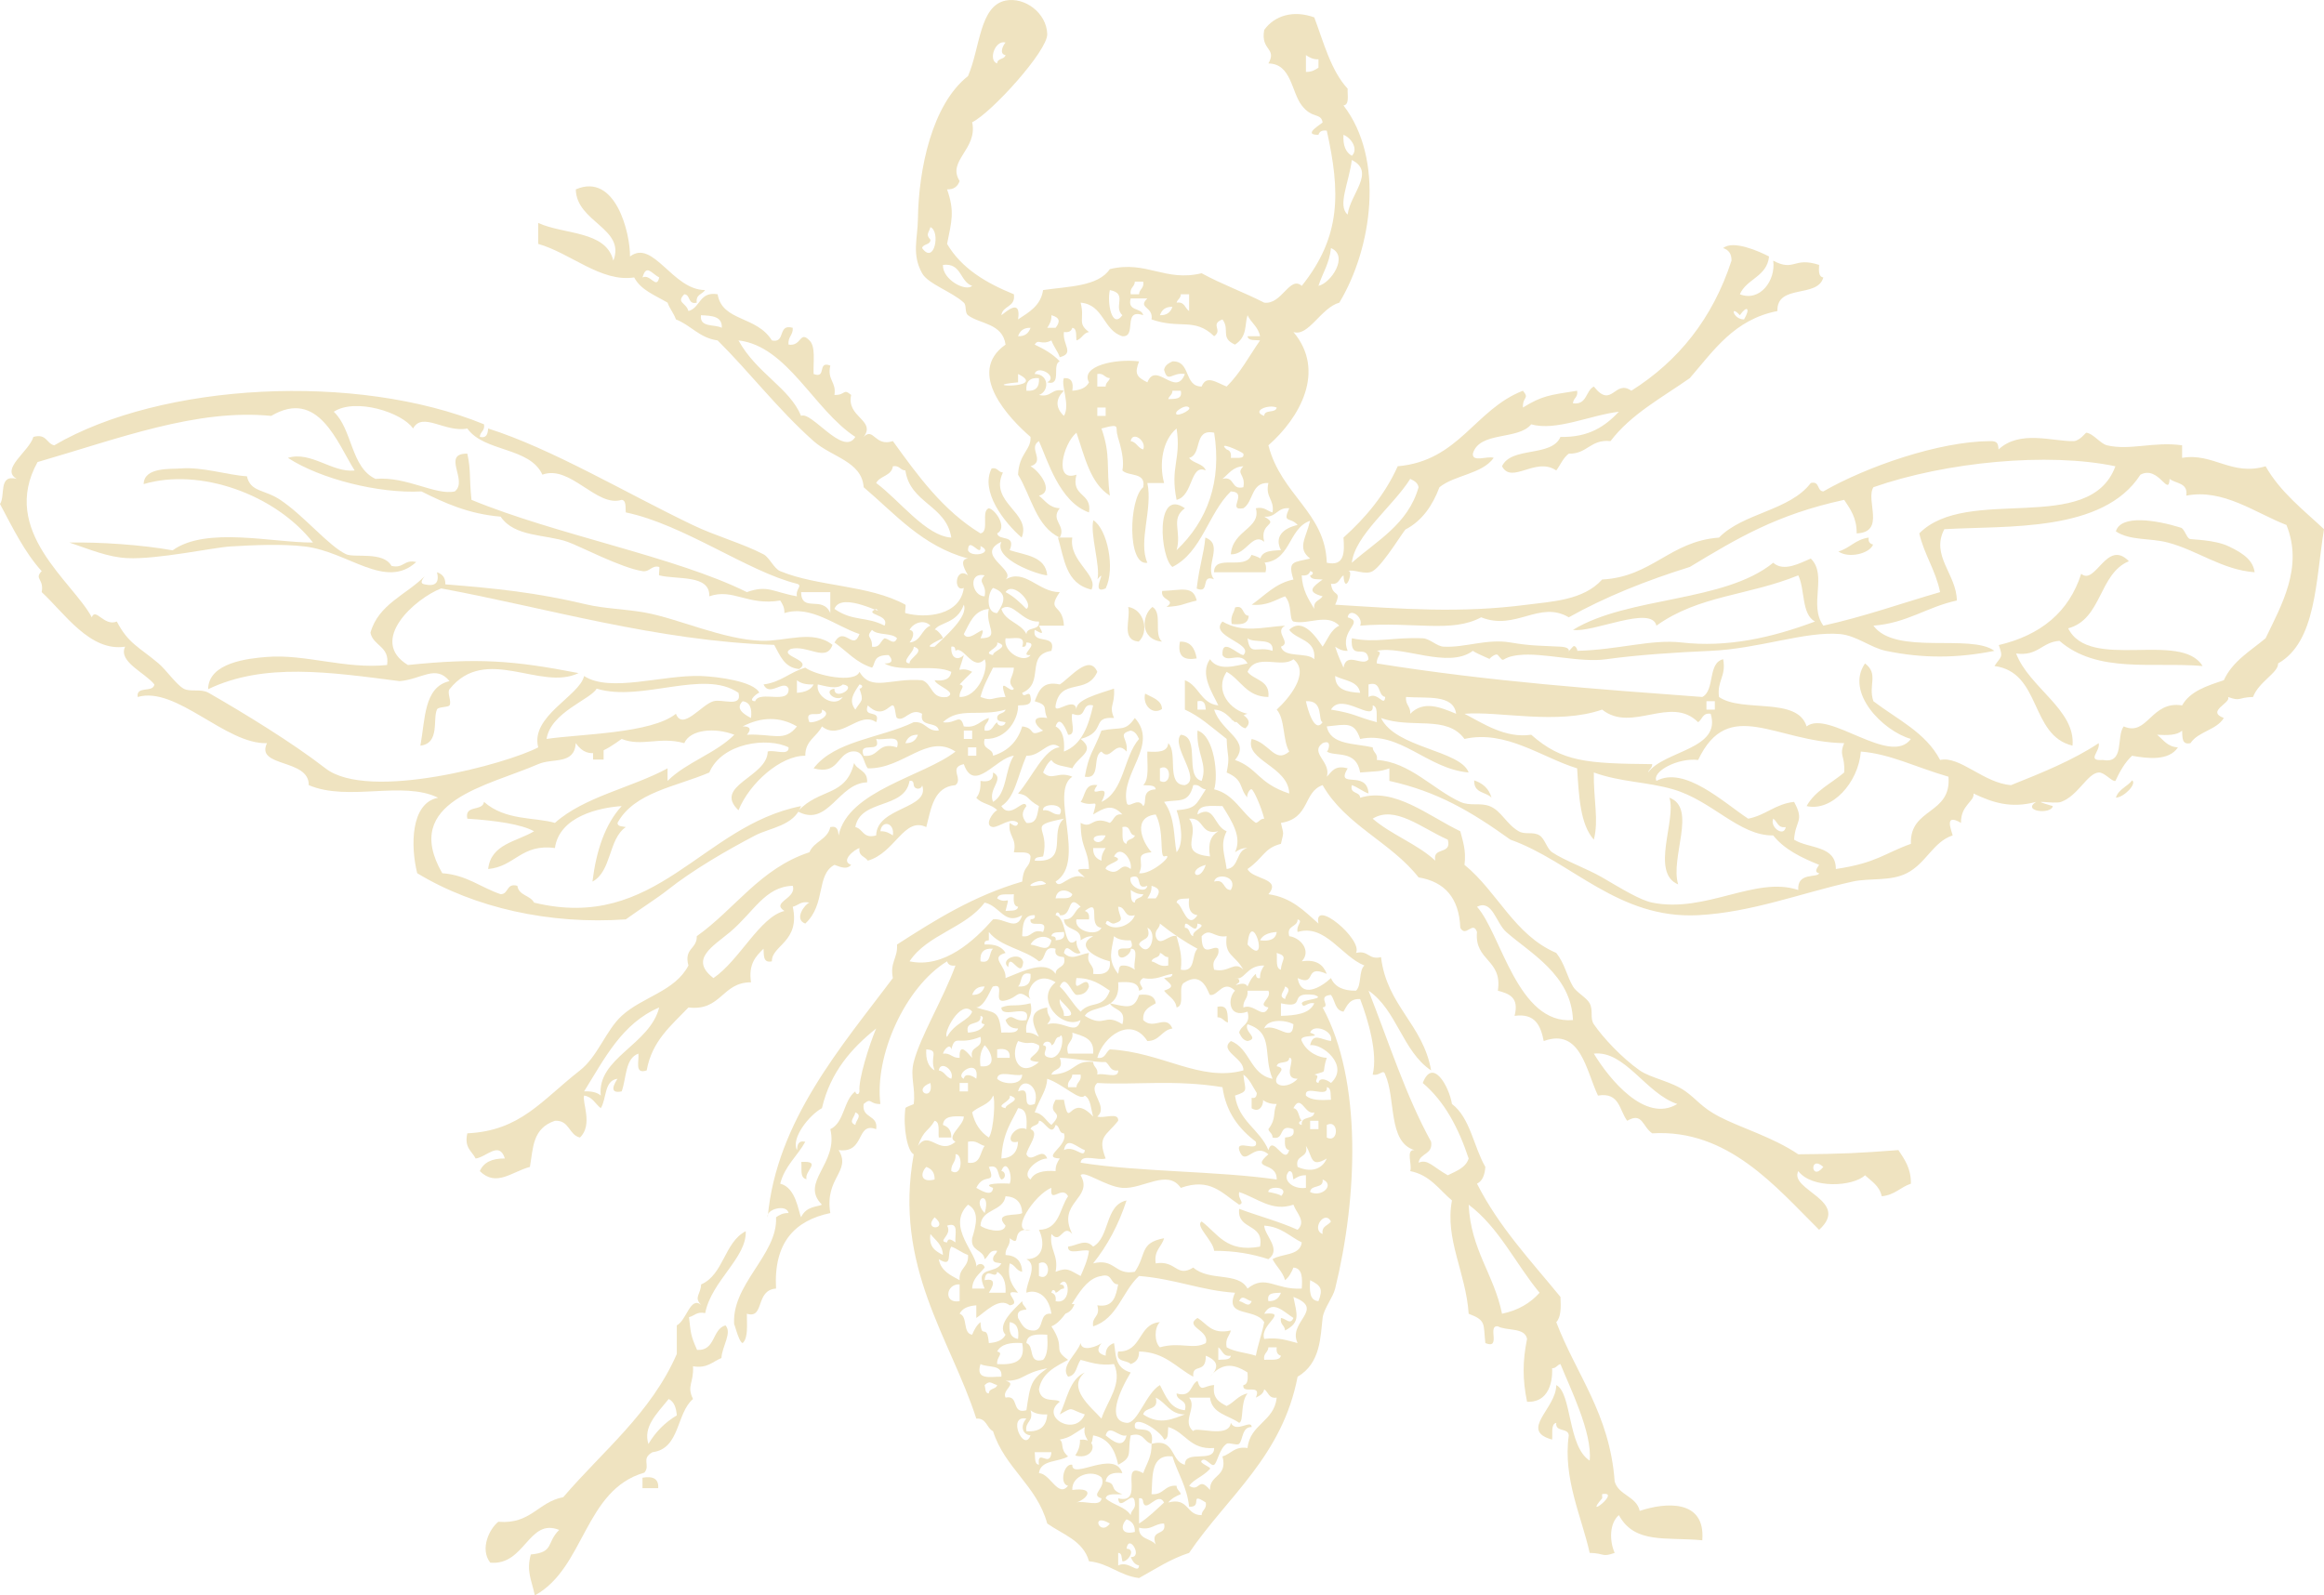 <?xml version="1.0" encoding="UTF-8"?> <svg xmlns="http://www.w3.org/2000/svg" xmlns:xlink="http://www.w3.org/1999/xlink" width="134px" height="92px" viewBox="0 0 134 92" version="1.1"><title>Group 22</title><g id="Web" stroke="none" stroke-width="1" fill="none" fill-rule="evenodd"><g id="TESTIMONIALS" transform="translate(-737, -686)" fill="#EFE3C0"><g id="Group-22" transform="translate(737, 686)"><path d="M57.179,27.01 C57.529,26.943 57.551,27.232 57.827,27.246 C57.005,29.005 59.502,29.552 58.908,31 C57.888,30.117 56.503,28.325 57.179,27.01" id="Fill-53"></path><path d="M130,33 C128.136,32.862 126.691,31.733 125.002,31.288 C123.951,31.011 122.828,31.19 122,30.645 C122.273,29.658 124.333,29.985 125.751,30.431 C125.952,30.496 126.069,30.994 126.251,31.074 C126.372,31.125 127.673,31.111 128.5,31.503 C129.482,31.965 129.917,32.383 130,33" id="Fill-54"></path><path d="M61,31 L61.827,31 C61.612,32.369 63.361,33.158 62.932,34 C61.442,33.658 61.368,32.214 61,31" id="Fill-55"></path><path d="M69.499,31 C70.598,31.403 69.412,32.664 70,33.407 C69.191,33.078 69.808,34.273 69,33.941 C69.172,32.511 69.405,32.01 69.499,31" id="Fill-56"></path><path d="M107.75,31 C107.71,31.232 107.806,31.356 108,31.4 C107.811,31.922 106.597,32.221 106,31.801 C106.674,31.607 106.972,31.109 107.75,31" id="Fill-57"></path><path d="M122.749,32.362 C121.005,33.092 121.207,35.708 119.25,36.233 C120.476,38.718 125.747,36.36 127,38.407 C124.129,38.161 120.942,38.859 118.748,36.956 C117.729,37.019 117.516,37.857 116.248,37.683 C116.989,39.646 119.69,40.934 119.499,43 C117.031,42.405 117.714,38.766 115,38.407 C115.365,37.839 115.527,37.958 115.248,37.199 C117.659,36.628 119.291,35.305 120,33.088 C120.827,33.793 121.473,31.047 122.749,32.362" id="Fill-58"></path><path d="M72.969,33 L70,33 C70.004,31.912 71.81,32.925 72.158,32 C72.74,32.142 73.114,32.411 72.969,33" id="Fill-59"></path><path d="M69,34.631 C68.02,34.87 68.24,34.928 67.259,35 C67.868,34.565 66.888,34.656 67.011,34.077 C68.092,34.047 68.798,33.734 69,34.631" id="Fill-60"></path><path d="M65.051,35 C65.988,35.15 66.268,36.446 65.655,37 C64.603,36.897 65.213,35.692 65.051,35" id="Fill-61"></path><path d="M66.451,35 C67.052,35.362 66.498,36.565 67,37 C65.713,36.877 65.828,35.47 66.451,35" id="Fill-62"></path><path d="M71.018,35.986 C70.936,35.487 71.153,35.351 71.216,35.03 C71.751,34.854 71.61,35.504 72,35.507 C71.971,36.028 71.506,36.022 71.018,35.986" id="Fill-63"></path><path d="M68.034,37.001 C68.642,36.978 68.898,37.379 69,37.969 C68.315,38.083 67.871,37.906 68.034,37.001" id="Fill-64"></path><path d="M66.028,40 C66.445,40.229 66.983,40.366 67,40.885 C66.465,41.254 65.863,40.674 66.028,40" id="Fill-65"></path><path d="M71.269,41 C71.737,41.226 72.305,41.56 71.806,42 C71.453,41.913 71.381,41.56 71,41.501 C71.052,41.297 71.269,41.251 71.269,41" id="Fill-66"></path><polygon id="Fill-67" points="34.197 43.801 34.803 43.801 34.803 43.199 34.197 43.199"></polygon><path d="M85.001,45 C85.475,45.165 85.847,45.453 86,46 C85.681,45.65 84.975,45.765 85.001,45" id="Fill-68"></path><path d="M96.255,46 C97.869,46.59 96.284,49.45 96.762,51 C95.138,50.332 96.682,47.243 96.255,46" id="Fill-69"></path><path d="M70.198,58.058 C70.843,57.917 70.775,58.49 70.802,58.964 C70.557,58.908 70.502,58.662 70.198,58.662 L70.198,58.058 Z" id="Fill-70"></path><path d="M72.471,63.007 C73.057,62.887 72.912,64.377 72.168,63.908 L72.168,63.308 C72.426,63.362 72.453,63.191 72.471,63.007" id="Fill-71"></path><path d="M46.2,67.006 C47.433,66.932 46.363,67.526 46.504,68 C46.092,67.923 46.252,67.378 46.2,67.006" id="Fill-72"></path><path d="M61.953,75.199 C61.821,75.569 61.566,75.816 61.047,75.802 C61.178,75.429 61.431,75.181 61.953,75.199" id="Fill-73"></path><path d="M62,83.933 C62.144,83.69 62.283,83.441 62.272,83.025 C63.423,82.91 63.116,84.249 62,83.933" id="Fill-74"></path><path d="M37.046,85.214 C37.653,85.11 37.992,85.273 37.951,85.816 L37.046,85.816 L37.046,85.214 Z" id="Fill-75"></path><path d="M64.715,90.032 C64.659,89.844 64.708,89.555 64.473,89.549 L64.473,90.275 C65.069,89.96 65.641,90.815 65.677,90.275 C65.406,90.224 65.301,90.005 65.195,89.79 C65.932,89.831 65.089,88.391 64.955,89.306 C65.542,89.334 65.006,90.105 64.715,90.032 L64.715,90.032 Z M65.677,88.097 C65.64,88.778 66.358,88.705 66.638,89.065 C66.291,88.151 67.299,88.598 67.12,87.856 C66.553,87.849 66.412,88.271 65.677,88.097 L65.677,88.097 Z M65.435,88.34 C65.448,87.923 65.252,87.718 64.955,87.613 C64.61,87.966 64.601,88.55 65.435,88.34 L65.435,88.34 Z M63.993,87.856 C62.843,87.181 63.41,88.649 63.993,87.856 L63.993,87.856 Z M65.677,87.856 C66.217,87.512 66.658,87.067 67.12,86.644 C66.758,85.966 66.107,87.259 65.917,86.644 C65.904,86.497 65.881,86.359 65.677,86.403 L65.677,87.856 Z M92.378,86.162 C92.363,86.165 92.395,86.386 92.378,86.403 C91.237,87.715 93.534,85.955 92.378,86.162 L92.378,86.162 Z M61.828,85.919 C63.178,85.75 62.724,86.417 62.067,86.644 C62.491,86.507 63.48,86.938 63.51,86.403 C62.805,86.198 63.824,85.794 63.51,85.194 C62.972,84.722 61.783,85.064 61.828,85.919 L61.828,85.919 Z M64.955,82.773 C64.526,82.919 63.954,82.065 63.751,82.773 C64.112,83.053 64.766,83.624 64.955,82.773 L64.955,82.773 Z M66.397,86.162 C67.104,86.226 67.137,85.615 67.841,85.679 C67.841,85.919 68.036,85.966 68.083,86.162 C67.799,86.279 67.537,86.42 67.36,86.644 C68.558,86.327 68.385,87.391 69.285,87.371 C69.298,87.062 69.592,87.036 69.525,86.644 C68.529,85.995 69.388,86.942 68.563,86.886 C68.439,85.723 67.906,84.967 67.601,83.985 C66.348,83.852 66.462,85.097 66.397,86.162 L66.397,86.162 Z M60.624,83.742 L59.661,83.742 C59.701,84.025 59.621,84.431 59.904,84.467 C59.789,83.471 60.548,84.703 60.624,83.742 L60.624,83.742 Z M62.549,82.291 C61.824,82.734 61.729,82.891 61.105,83.016 C61.376,83.235 61.09,83.557 61.585,83.985 C61.047,84.326 60.002,84.164 59.904,84.951 C60.551,84.962 61.007,86.399 61.585,85.679 C61.051,85.577 61.356,84.35 61.828,84.467 C61.78,85.374 64.264,83.546 64.715,84.951 C64.167,84.884 63.81,85.01 63.751,85.436 C64.456,85.556 63.89,85.893 64.715,86.162 C64.354,86.202 63.827,86.076 63.751,86.403 C64.167,86.792 64.883,86.879 65.195,87.371 C65.209,87.062 65.502,87.036 65.435,86.644 C65.37,85.796 64.54,87.253 64.473,86.403 C66.059,86.78 64.466,84.167 65.917,84.951 C66.105,84.413 66.423,84.008 66.397,83.257 C65.939,83.156 65.963,82.566 65.195,82.773 C64.991,83.809 65.35,84.008 64.473,84.467 C64.293,83.603 63.917,82.932 63.03,82.773 C62.976,82.962 63.023,83.252 62.79,83.257 C62.712,82.932 62.447,82.795 62.549,82.291 L62.549,82.291 Z M66.397,83.257 C67.787,82.91 67.478,84.269 68.32,84.467 C68.303,83.562 70.027,84.406 70.007,83.501 C68.605,83.617 68.357,82.581 67.36,82.291 C67.322,82.574 67.402,82.977 67.12,83.016 C66.963,82.552 65.317,81.474 65.435,82.291 C65.494,82.632 66.633,82.065 66.397,83.257 L66.397,83.257 Z M60.383,81.564 C59.964,81.583 59.635,81.51 59.42,81.323 C59.619,82.004 59.083,81.95 59.182,82.531 C59.965,82.596 60.337,82.245 60.383,81.564 L60.383,81.564 Z M59.182,81.806 C58.034,81.58 59.043,83.806 59.42,82.773 C58.865,82.707 58.867,82.129 59.182,81.806 L59.182,81.806 Z M56.774,79.872 C56.828,80.059 56.781,80.348 57.016,80.354 C57.018,80.035 57.437,80.133 57.496,79.872 C57.154,79.777 57.09,79.58 56.774,79.872 L56.774,79.872 Z M57.738,79.388 C57.826,78.653 56.954,78.885 56.534,78.661 C56.23,79.615 57.103,79.381 57.738,79.388 L57.738,79.388 Z M72.894,78.417 C73.254,78.379 73.781,78.504 73.857,78.179 C73.666,78.123 73.577,77.976 73.614,77.694 L73.135,77.694 C73.121,78.002 72.826,78.028 72.894,78.417 L72.894,78.417 Z M70.247,78.417 C70.531,78.381 70.93,78.461 70.969,78.179 C70.496,78.25 70.491,77.851 70.247,77.694 L70.247,78.417 Z M57.496,77.936 C57.907,78.035 57.446,78.247 57.496,78.661 C58.431,78.714 59.161,78.562 58.939,77.451 C58.25,77.399 57.718,77.512 57.496,77.936 L57.496,77.936 Z M59.182,77.451 C59.672,77.605 59.248,78.674 60.143,78.417 C60.42,78.133 60.416,77.564 60.383,76.968 C59.786,76.934 59.216,76.921 59.182,77.451 L59.182,77.451 Z M58.701,77.21 C58.768,76.659 58.641,76.3 58.219,76.243 C58.152,76.794 58.277,77.151 58.701,77.21 L58.701,77.21 Z M72.171,75.032 C71.888,74.998 71.627,74.601 71.449,75.032 C71.735,75.068 71.995,75.463 72.171,75.032 L72.171,75.032 Z M73.135,75.032 C73.549,75.045 73.751,74.846 73.857,74.548 C73.478,74.572 73.022,74.515 73.135,75.032 L73.135,75.032 Z M55.331,75.032 L55.331,74.066 C54.542,74.014 54.381,75.2 55.331,75.032 L55.331,75.032 Z M76.022,75.032 C76.297,74.323 76.163,74.134 75.541,73.823 C75.505,74.424 75.495,74.998 76.022,75.032 L76.022,75.032 Z M60.865,74.548 C60.865,74.415 60.67,74.274 60.624,74.548 C60.812,74.601 60.905,74.751 60.865,75.032 C61.866,75.273 61.647,73.355 61.105,74.066 C61.252,74.079 61.39,74.1 61.345,74.307 C61.105,74.307 61.06,74.502 60.865,74.548 L60.865,74.548 Z M74.096,76.724 C74.082,76.417 73.79,76.39 73.857,76.001 C74.14,76.034 74.403,76.43 74.578,76.001 C74.028,75.655 73.362,74.909 72.894,75.758 C74.368,75.625 72.611,76.372 72.894,77.21 C73.72,77.104 74.242,77.306 74.819,77.451 C74.218,76.219 76.462,75.506 74.578,74.789 C74.775,75.787 75.004,76.253 74.096,76.724 L74.096,76.724 Z M66.638,80.595 C66.849,81.375 66.015,81.098 65.917,81.564 C66.907,82.231 67.69,81.782 68.32,81.564 C67.446,81.563 67.243,80.877 66.638,80.595 L66.638,80.595 Z M60.383,78.902 C58.925,79.185 59.079,79.618 57.979,79.629 C58.701,79.789 57.748,80.146 57.979,80.595 C58.798,80.416 58.285,81.58 59.182,81.323 C59.405,79.798 59.451,79.572 60.383,78.902 L60.383,78.902 Z M60.624,76.485 C61.502,77.831 60.623,77.732 61.585,78.417 C60.853,78.813 60.082,79.165 59.904,80.114 C60.01,80.962 60.937,80.607 61.105,80.837 C59.931,81.71 62.001,82.885 62.549,81.564 C61.581,81.249 61.957,81.087 61.105,81.564 C61.528,80.698 61.659,79.54 62.549,79.146 C61.489,80.039 62.912,81.14 63.51,81.806 C63.83,80.798 64.759,79.794 64.233,78.661 C63.407,78.768 62.885,78.566 62.308,78.417 C62.067,78.741 62.08,79.319 61.585,79.388 C61.112,78.791 62.089,78.102 62.308,77.451 C62.37,78.018 63.365,77.592 63.51,77.451 C63.241,77.8 63.251,78.042 63.751,78.179 C63.739,77.761 63.937,77.559 64.233,77.451 C64.354,78.051 64.234,78.872 65.195,79.146 C64.542,80.238 63.782,81.924 64.955,82.05 C65.592,82.116 66.066,80.352 66.88,79.872 C67.222,80.495 67.444,81.24 68.32,81.323 C68.499,80.663 67.845,80.836 67.841,80.354 C68.737,80.611 68.617,79.846 69.046,79.629 C69.254,80.332 69.405,79.901 70.007,79.872 C69.892,80.632 70.306,80.861 70.728,81.079 C71.165,80.874 71.394,80.46 71.932,80.354 C71.495,80.897 71.735,81.95 71.449,82.05 C70.842,81.609 69.879,81.533 69.767,80.595 L68.563,80.595 C69.044,81.162 68.115,81.96 68.803,82.531 C68.889,82.213 70.858,82.992 70.969,82.05 C71.276,82.667 72.148,81.825 72.171,82.291 C71.597,82.282 71.679,83.026 71.449,83.257 C71.33,83.378 70.872,83.162 70.728,83.257 C70.309,83.538 70.192,84.336 70.007,84.467 C69.829,84.594 69.516,83.992 69.285,84.228 C69.124,84.387 69.867,84.603 69.767,84.708 C69.339,85.165 68.87,85.277 68.563,85.679 C69.198,86.085 69.072,85.098 69.767,85.919 C69.746,85.012 70.802,85.188 70.487,83.985 C70.991,83.845 71.174,83.384 71.932,83.501 C72.075,82.111 73.473,81.986 73.614,80.595 C73.142,80.668 73.138,80.27 72.894,80.114 C72.843,80.383 72.625,80.49 72.411,80.595 C72.785,79.737 71.596,80.45 71.692,79.872 C71.971,79.83 71.952,79.487 71.932,79.146 C71.058,78.571 70.4,78.632 69.767,79.388 C70.293,78.882 70.261,78.477 69.525,78.179 C69.544,79.273 68.731,78.57 68.803,79.388 C67.806,78.857 67.17,77.968 65.677,77.936 C65.69,78.352 65.492,78.556 65.195,78.661 C64.97,78.403 64.308,78.586 64.473,77.936 C65.872,77.972 65.607,76.333 66.88,76.243 C66.55,76.551 66.55,77.386 66.88,77.694 C68.055,77.363 68.801,77.851 69.525,77.451 C69.767,76.703 68.244,76.513 69.046,76.001 C69.601,76.328 69.842,76.973 70.969,76.724 C70.892,77.052 70.628,77.189 70.728,77.694 C71.184,77.962 71.866,78.002 72.411,78.179 C72.541,77.499 72.765,76.921 72.894,76.243 C72.362,75.39 70.564,76.009 71.21,74.548 C69.234,74.416 67.795,73.754 65.677,73.581 C64.708,74.463 64.434,76.041 63.03,76.485 C62.932,75.9 63.47,75.956 63.27,75.273 C64.219,75.422 64.337,74.732 64.473,74.066 C63.997,74.062 64.169,73.405 63.51,73.581 C62.148,73.771 61.704,76.06 60.624,76.485 L60.624,76.485 Z M59.904,73.581 C60.604,73.936 60.604,72.502 59.904,72.854 L59.904,73.581 Z M54.129,72.612 C54.251,73.298 54.813,73.538 55.331,73.823 C55.269,73.113 55.877,73.08 55.814,72.37 C55.457,72.245 55.205,72.014 54.851,71.888 C54.572,72.292 54.965,73.122 54.129,72.612 L54.129,72.612 Z M54.369,72.37 C54.342,71.752 53.929,71.524 53.648,71.16 C53.535,71.92 53.948,72.149 54.369,72.37 L54.369,72.37 Z M54.608,71.646 C54.66,71.352 54.877,71.496 55.092,71.646 C55.035,71.216 55.332,70.433 54.608,70.678 C54.941,71.229 53.989,71.586 54.608,71.646 L54.608,71.646 Z M76.261,71.16 C76.189,70.684 76.586,70.68 76.743,70.436 C76.371,69.745 75.589,70.909 76.261,71.16 L76.261,71.16 Z M53.889,70.195 C53.158,71.009 54.776,70.927 53.889,70.195 L53.889,70.195 Z M86.605,75.758 C87.538,75.566 88.24,75.142 88.771,74.548 C87.386,72.877 86.428,70.777 84.682,69.469 C84.805,72.085 86.144,73.481 86.605,75.758 L86.605,75.758 Z M56.774,73.823 C57.575,73.654 57.162,74.323 57.016,74.548 L57.979,74.548 C58.015,73.948 57.854,73.544 57.496,73.339 C57.425,73.843 56.845,72.981 56.774,73.823 L56.774,73.823 Z M56.293,73.096 C56.297,72.851 56.716,72.793 56.774,73.096 C56.494,73.458 56.081,73.69 56.054,74.307 L56.774,74.307 C56.148,72.954 57.416,73.51 57.738,72.854 C57.553,72.802 57.263,72.849 57.258,72.612 C57.256,72.37 57.451,72.324 57.496,72.13 C57.024,72.058 57.02,72.456 56.774,72.612 C56.7,72.044 55.94,72.164 56.054,71.403 C56.273,70.68 56.503,69.836 55.814,69.469 C54.513,70.752 56.411,72.324 56.293,73.096 L56.293,73.096 Z M56.534,70.678 C56.701,70.867 57.877,71.216 57.979,70.678 C57.242,69.87 58.684,70.141 58.939,69.952 C58.91,69.338 58.59,69.012 57.979,68.983 C57.837,69.891 56.583,69.678 56.534,70.678 L56.534,70.678 Z M56.774,69.952 C57.193,68.573 55.953,69.069 56.774,69.952 L56.774,69.952 Z M73.857,68.983 C74.434,68.404 73.066,68.358 73.135,68.741 C73.131,68.725 73.948,68.892 73.857,68.983 L73.857,68.983 Z M59.182,72.612 C60.184,72.607 60.265,71.672 59.904,70.918 C61.094,70.904 61.088,69.691 61.585,68.983 C61.23,68.311 60.512,69.496 60.624,68.5 C59.666,68.852 58.119,71.185 59.42,70.918 C58.165,70.793 58.981,71.982 58.219,71.403 C58.273,71.859 57.949,71.936 57.979,72.37 C58.59,72.4 58.91,72.723 58.939,73.339 C58.596,73.282 58.534,72.941 58.219,72.854 C58.062,73.739 58.38,74.144 58.701,74.548 C57.578,74.337 59.031,75.176 58.219,75.273 C57.606,74.779 56.816,75.655 56.293,76.001 L56.293,75.273 C55.845,75.308 55.491,75.433 55.331,75.758 C55.821,75.913 55.491,76.89 56.054,76.968 C56.171,76.683 56.312,76.42 56.534,76.243 C56.583,77.325 56.909,76.225 57.016,77.451 C57.464,77.419 57.821,77.292 57.979,76.968 C57.423,76.394 58.534,75.443 58.939,75.032 C58.939,75.273 59.135,75.32 59.182,75.517 C58.887,75.544 58.612,75.589 58.701,76.001 C58.91,76.356 59.06,76.767 59.661,76.724 C60.218,76.637 59.892,75.665 60.624,75.758 C60.442,74.538 59.621,74.364 59.182,74.548 C59.135,74.005 59.895,72.957 59.182,72.612 L59.182,72.612 Z M75.541,68.741 C76.225,69.074 76.987,68.308 76.261,68.017 C76.335,68.574 75.565,68.285 75.541,68.741 L75.541,68.741 Z M75.299,68.5 L75.299,67.773 C74.968,67.763 74.771,67.888 74.578,68.017 C74.524,67.829 74.572,67.539 74.336,67.533 C73.88,67.989 74.492,68.606 75.299,68.5 L75.299,68.5 Z M61.828,71.16 C61.268,70.521 61.182,71.803 60.624,71.16 C60.497,72.097 61.053,72.344 60.865,73.339 C61.584,73.05 61.683,73.271 62.308,73.581 C62.5,73.128 62.71,72.695 62.79,72.13 C62.44,71.998 61.547,72.413 61.585,71.888 C62.148,71.814 62.579,71.413 63.03,71.888 C64.006,71.337 63.698,69.495 64.955,69.225 C64.5,70.623 63.853,71.827 63.03,72.854 C64.305,72.541 64.259,73.554 65.435,73.339 C66.124,72.324 65.692,71.672 67.12,71.403 C66.982,71.911 66.523,72.094 66.638,72.854 C67.841,72.662 67.817,73.701 68.803,73.096 C69.738,73.911 71.391,73.326 71.932,74.307 C72.978,73.461 73.529,74.398 75.059,74.307 C75.095,73.706 75.105,73.132 74.578,73.096 C74.462,73.382 74.321,73.647 74.096,73.823 C73.955,73.319 73.59,73.042 73.374,72.612 C73.914,72.272 74.959,72.433 75.059,71.646 C74.358,71.303 73.876,70.738 72.894,70.678 C72.91,71.242 73.92,72.042 73.135,72.612 C72.225,72.316 71.214,72.126 70.007,72.13 C69.944,71.529 68.892,70.691 69.285,70.436 C70.208,71.12 70.689,72.248 72.653,71.888 C72.907,70.502 71.316,70.973 71.449,69.71 C72.564,70.124 73.769,70.442 74.819,70.918 C75.333,70.425 74.752,69.962 74.578,69.469 C73.345,69.892 72.541,69.108 71.449,68.741 C71.356,69.159 71.808,69.363 71.449,69.469 C70.436,68.787 69.775,67.902 68.083,68.5 C67.322,67.383 65.89,68.59 64.715,68.5 C63.772,68.432 62.508,67.466 62.308,67.773 C63.082,69.116 60.894,69.332 61.828,71.16 L61.828,71.16 Z M56.293,68.5 C56.442,68.571 57.221,69.104 57.258,68.5 C56.478,68.221 57.903,68.226 58.219,68.258 C58.423,67.765 58.008,66.755 57.738,67.533 C57.981,67.535 58.039,67.957 57.738,68.017 C57.48,67.79 57.661,67.124 57.016,67.292 C57.465,68.404 56.738,67.558 56.293,68.5 L56.293,68.5 Z M53.889,68.017 C53.9,67.601 53.704,67.398 53.408,67.292 C53.063,67.643 53.053,68.228 53.889,68.017 L53.889,68.017 Z M105.132,67.292 C104.319,66.557 104.401,68.185 105.132,67.292 L105.132,67.292 Z M54.851,67.533 C55.52,67.92 55.517,66.486 55.092,66.564 C55.146,67.023 54.819,67.099 54.851,67.533 L54.851,67.533 Z M74.819,67.292 C75.518,67.605 76.202,67.488 76.501,66.806 C75.522,67.391 75.689,66.644 75.299,66.082 C75.479,66.826 74.639,66.547 74.819,67.292 L74.819,67.292 Z M62.549,66.321 C62.071,66.163 61.519,65.49 61.345,66.321 C61.942,66.009 62.513,66.866 62.549,66.321 L62.549,66.321 Z M55.814,67.048 C56.568,67.164 56.492,66.441 56.774,66.082 C56.45,66.005 56.316,65.737 55.814,65.84 L55.814,67.048 Z M76.501,65.597 C77.204,65.953 77.204,64.516 76.501,64.871 L76.501,65.597 Z M75.541,65.115 L76.022,65.115 L76.022,64.63 L75.541,64.63 L75.541,65.115 Z M54.129,65.597 C54.089,65.236 54.215,64.703 53.889,64.63 C53.512,65.278 53.281,65.11 52.927,66.082 C53.584,65.132 54.138,66.66 55.092,65.84 C54.507,65.545 55.583,64.904 55.573,64.386 C54.975,64.35 54.404,64.344 54.369,64.871 C54.672,64.971 54.86,65.185 54.851,65.597 L54.129,65.597 Z M49.317,64.871 C49.352,64.585 49.745,64.324 49.317,64.146 C49.285,64.433 48.889,64.693 49.317,64.871 L49.317,64.871 Z M57.738,66.806 C58.35,66.778 58.671,66.454 58.701,65.84 C57.801,66.05 58.481,64.783 59.182,65.115 C59.216,64.514 59.225,63.939 58.701,63.904 C58.38,64.627 57.81,65.282 57.738,66.806 L57.738,66.806 Z M75.059,64.871 C74.986,64.314 75.756,64.603 75.78,64.146 C75.241,64.331 75.016,63.028 74.578,63.904 C74.917,63.968 74.851,64.434 75.059,64.63 C74.925,64.63 74.788,64.826 75.059,64.871 L75.059,64.871 Z M57.979,63.904 C57.951,63.656 59.017,63.415 58.219,63.178 C58.348,63.526 57.283,63.769 57.979,63.904 L57.979,63.904 Z M56.054,64.146 C56.201,64.802 56.529,65.278 57.016,65.597 C57.32,65.162 57.399,63.261 57.258,63.178 C57.067,63.714 56.415,63.782 56.054,64.146 L56.054,64.146 Z M75.299,63.178 C75.583,63.456 76.149,63.452 76.743,63.42 C76.705,63.134 76.783,62.73 76.501,62.694 C76.61,63.367 75.19,62.505 75.299,63.178 L75.299,63.178 Z M55.331,62.936 L55.813,62.936 L55.813,62.452 L55.331,62.452 L55.331,62.936 Z M53.648,62.452 C52.526,62.88 53.872,63.587 53.648,62.452 L53.648,62.452 Z M63.27,62.452 C62.688,62.951 63.942,63.798 63.27,64.386 C63.62,64.521 64.515,64.105 64.473,64.63 C63.786,65.509 63.256,65.512 63.751,66.806 C63.329,66.946 62.339,66.514 62.308,67.048 C65.636,67.585 70.19,67.522 73.614,68.017 C73.638,66.945 72.046,67.49 73.135,66.564 C72.274,65.832 71.814,67.36 71.449,66.321 C71.276,65.667 72.584,66.496 72.411,65.84 C71.457,65.107 70.698,64.175 70.487,62.694 C67.733,62.243 65.399,62.579 63.27,62.452 L63.27,62.452 Z M59.904,64.63 C59.9,64.95 59.481,64.851 59.42,65.115 C59.989,65.318 59.22,66.175 59.182,66.564 C59.465,67.161 60.09,66.07 60.383,66.806 C59.802,66.806 58.847,67.654 59.42,68.017 C59.644,67.593 60.174,67.482 60.865,67.533 C60.854,67.201 60.979,67.001 61.105,66.806 C59.982,66.752 61.624,66.088 61.345,65.355 C61.027,65.352 61.127,64.933 60.865,64.871 C60.628,65.612 60.222,64.594 59.904,64.63 L59.904,64.63 Z M60.865,63.42 L61.345,63.42 C61.685,65.299 61.653,62.93 63.03,64.386 C62.897,63.958 62.905,63.383 62.549,63.178 C62.284,63.538 61.304,62.522 60.383,62.208 C60.347,62.895 59.994,63.241 59.661,64.146 C60.151,64.217 60.303,64.631 60.624,64.871 C61.481,63.993 60.307,64.386 60.865,63.42 L60.865,63.42 Z M58.701,62.936 C59.615,62.579 58.747,64.017 59.661,63.663 C60.007,62.636 58.925,61.991 58.701,62.936 L58.701,62.936 Z M71.21,63.178 C71.412,64.668 72.643,65.124 73.135,66.321 C73.406,65.391 74.066,67.255 74.336,66.321 C74.057,66.283 74.077,65.94 74.096,65.597 C74.389,65.569 74.664,65.524 74.578,65.115 C73.666,64.762 74.116,65.779 73.374,65.597 C73.376,65.353 73.18,65.31 73.135,65.115 C73.623,64.465 73.362,64.194 73.614,63.663 C72.372,63.701 72.407,62.46 71.692,61.969 C71.782,62.893 72.029,62.905 71.21,63.178 L71.21,63.178 Z M61.585,62.694 L62.067,62.694 C62.08,62.384 62.377,62.358 62.308,61.969 L61.828,61.969 C61.814,62.278 61.519,62.304 61.585,62.694 L61.585,62.694 Z M58.939,61.969 C58.517,62.106 57.527,61.675 57.496,62.208 C57.806,62.542 58.935,62.631 58.939,61.969 L58.939,61.969 Z M55.573,62.208 C55.636,61.833 56.098,62.041 56.293,62.208 C56.512,60.914 54.958,61.958 55.573,62.208 L55.573,62.208 Z M54.851,62.208 C55.06,61.71 54.226,61.125 54.129,61.726 C54.473,61.783 54.534,62.124 54.851,62.208 L54.851,62.208 Z M73.614,61.486 C74.336,61.644 73.385,62.001 73.614,62.452 C73.9,62.761 74.524,62.554 74.819,62.208 C73.878,62.218 74.776,60.992 74.336,61 C74.332,61.399 73.669,61.135 73.614,61.486 L73.614,61.486 Z M63.27,61.969 C63.62,61.835 64.515,62.25 64.473,61.726 C64.001,61.799 63.997,61.399 63.751,61.242 C63.316,61.293 61.797,61 61.105,61 C61.38,61.762 60.729,61.589 60.624,61.969 C62.026,61.916 61.892,61.102 63.03,61.242 C63.043,61.552 63.338,61.577 63.27,61.969 L63.27,61.969 Z M96.711,63.663 C94.897,63.062 93.699,60.563 91.899,60.759 C92.771,62.2 94.858,64.793 96.711,63.663 L96.711,63.663 Z M57.496,61 L58.219,61 C58.25,60.563 57.979,60.433 57.496,60.515 L57.496,61 Z M53.889,61.726 C53.582,60.937 54.189,60.56 53.408,60.515 C53.371,61.116 53.531,61.52 53.889,61.726 L53.889,61.726 Z M56.534,61.486 C57.534,61.604 57.161,60.628 56.774,60.275 C56.572,60.555 56.458,60.923 56.534,61.486 L56.534,61.486 Z M59.904,61.242 C58.701,61.137 60.09,60.815 59.904,60.275 C59.335,59.962 59.456,60.306 58.701,60.033 C58.199,60.987 58.8,62.207 59.904,61.242 L59.904,61.242 Z M54.369,60.759 C54.824,60.704 54.9,61.032 55.331,61 C55.29,59.981 55.87,60.834 56.054,61 C55.873,60.256 56.714,60.535 56.534,59.791 C55.212,60.322 55.095,59.599 54.851,60.515 C54.794,60.145 54.455,60.48 54.369,60.759 L54.369,60.759 Z M61.585,60.759 L63.03,60.759 C63.116,59.867 62.431,59.748 61.828,59.549 C61.927,60.132 61.388,60.074 61.585,60.759 L61.585,60.759 Z M60.624,60.275 C60.623,60.029 60.203,59.97 60.143,60.275 C60.646,60.346 59.786,60.929 60.624,61 C61.408,60.89 61.313,59.346 61.105,59.791 C60.787,59.793 60.886,60.215 60.624,60.275 L60.624,60.275 Z M75.059,60.033 C75.374,60.73 76.119,60.997 76.501,61 C76.164,61.995 76.63,61.694 75.78,61.969 C76.232,62.026 75.645,62.365 76.022,62.452 C76.084,62.075 76.549,62.284 76.743,62.452 C77.838,61.44 76.214,60.15 75.541,60.275 C75.706,59.517 76.182,59.958 76.743,60.033 C76.909,59.43 75.714,59.008 75.541,59.549 C76.435,59.884 74.832,59.585 75.059,60.033 L75.059,60.033 Z M47.875,65.115 C48.696,64.73 48.626,63.45 49.317,62.936 C49.316,63.069 49.513,63.211 49.557,62.936 C49.48,62.285 50.11,60.268 50.519,59.309 C49.093,60.454 47.883,61.816 47.392,63.904 C46.661,64.301 45.596,65.635 45.951,66.321 C45.976,66.029 46.021,65.75 46.432,65.84 C45.977,66.672 45.247,67.229 44.987,68.258 C45.907,68.486 46.033,69.885 46.19,70.195 C46.489,69.54 47.133,69.606 47.392,69.469 C46.088,68.162 48.366,67.117 47.875,65.115 L47.875,65.115 Z M72.894,59.309 C73.627,58.979 74.535,60.207 74.578,59.064 C74.087,58.788 73.073,58.765 72.894,59.309 L72.894,59.309 Z M55.814,59.549 C56.26,59.517 56.618,59.389 56.774,59.064 C56.325,59.008 56.912,58.667 56.534,58.581 C56.606,59.215 55.602,58.772 55.814,59.549 L55.814,59.549 Z M54.608,59.791 C55.06,58.967 55.857,58.864 56.054,58.338 C55.414,57.554 54.325,59.642 54.608,59.791 L54.608,59.791 Z M33.679,62.936 C34.099,62.919 34.429,62.988 34.641,63.178 C34.406,61.007 37.465,60.266 38.009,58.097 C35.866,59.006 34.854,61.051 33.679,62.936 L33.679,62.936 Z M73.857,57.857 L73.857,58.581 C74.715,58.555 75.507,58.469 75.78,57.857 C75.365,57.759 75.163,58.213 75.059,57.857 C75.098,57.608 76.526,57.618 75.78,57.372 C74.136,57.165 75.46,58.21 73.857,57.857 L73.857,57.857 Z M71.692,58.097 C72.306,57.834 72.838,58.833 73.135,58.097 C72.415,57.939 73.364,57.58 73.135,57.129 L71.932,57.129 C71.985,57.586 71.659,57.664 71.692,58.097 L71.692,58.097 Z M74.096,57.615 C74.131,57.33 74.524,57.064 74.096,56.886 C74.062,57.173 73.666,57.436 74.096,57.615 L74.096,57.615 Z M56.054,57.372 C56.468,57.384 56.67,57.185 56.774,56.886 C56.362,56.876 56.158,57.075 56.054,57.372 L56.054,57.372 Z M62.79,56.886 C62.69,57.191 62.478,57.382 62.067,57.372 C61.785,57.298 61.464,56.089 61.105,56.886 C61.561,57.316 61.852,57.912 62.308,58.338 C62.893,57.682 63.591,58.222 63.993,57.129 C63.462,56.774 62.96,56.395 62.067,56.402 C61.856,57.531 62.69,56.071 62.79,56.886 L62.79,56.886 Z M65.917,56.402 C65.385,56.753 66.22,56.993 65.677,57.129 C65.641,56.6 65.069,56.611 64.473,56.646 C64.632,58.406 62.918,57.909 62.549,58.581 C63.736,59.311 63.64,58.382 64.715,59.064 C64.968,58.163 64.208,58.284 63.993,57.857 C64.93,58.05 65.395,58.261 65.677,57.372 C66.225,57.305 66.582,57.428 66.638,57.857 C66.286,58.065 65.877,58.218 65.917,58.823 C66.531,59.43 67.232,58.453 67.601,59.309 C66.975,59.403 66.875,60.029 66.156,60.033 C65.205,58.547 63.591,59.793 63.27,61 C63.743,61.074 63.749,60.674 63.993,60.515 C66.988,60.665 69.201,62.41 71.692,61.726 C71.739,61.014 70.259,60.605 70.969,60.033 C72.08,60.447 72.081,61.979 73.374,62.208 C72.796,60.842 73.492,59.561 71.932,59.064 C71.702,59.517 72.653,59.872 71.932,60.033 C71.661,59.983 71.556,59.764 71.449,59.549 C71.553,59.085 72.138,59.11 71.932,58.338 C70.82,58.749 70.764,57.574 71.21,57.129 C70.52,56.453 70.216,57.472 69.767,57.372 C69.685,57.355 69.398,55.96 68.32,56.646 C67.849,56.815 68.383,57.994 67.841,58.097 C67.771,57.604 67.36,57.452 67.12,57.129 C67.85,56.886 67.426,56.729 67.12,56.402 C67.306,56.349 67.593,56.398 67.601,56.16 C67.035,56.24 66.698,56.545 65.917,56.402 L65.917,56.402 Z M59.42,56.16 C58.774,55.996 58.957,56.66 58.701,56.886 C59.223,56.931 59.465,56.69 59.42,56.16 L59.42,56.16 Z M61.345,58.581 C62.353,58.683 61.234,57.857 61.105,57.615 C61.051,58.07 61.376,58.147 61.345,58.581 L61.345,58.581 Z M60.865,56.646 C59.695,55.905 59.059,57.243 59.42,57.615 C58.682,57.043 58.774,57.389 58.219,57.615 C56.997,58.105 58.105,56.641 57.258,56.886 C57.161,56.915 56.806,58.05 56.293,58.097 C57.354,58.443 57.594,58.195 57.738,59.549 C58.097,59.508 58.626,59.637 58.701,59.309 C58.287,59.32 58.083,59.12 57.979,58.823 C58.438,58.369 58.414,58.967 59.182,58.823 C59.519,57.755 57.74,58.819 57.738,58.097 C58.293,57.868 58.515,58.081 59.42,57.857 C59.615,58.694 59.063,58.785 59.182,59.549 C59.512,59.537 59.709,59.663 59.904,59.791 C59.545,59.06 59.209,58.296 60.383,58.097 C60.362,58.757 60.784,58.584 60.383,59.064 C61.331,58.791 62.056,59.795 62.308,58.823 C61.263,59.41 59.615,57.639 60.865,56.646 L60.865,56.646 Z M71.449,56.646 C70.878,57.068 71.717,56.466 71.932,56.886 C72.049,56.602 72.187,56.341 72.411,56.16 C72.426,56.309 72.45,56.448 72.653,56.402 C72.643,56.071 72.767,55.874 72.894,55.678 C71.856,55.65 71.772,56.583 71.21,56.402 C71.356,56.417 71.495,56.441 71.449,56.646 L71.449,56.646 Z M73.857,55.919 C73.885,55.313 74.314,55.162 73.614,54.952 C73.656,55.313 73.529,55.845 73.857,55.919 L73.857,55.919 Z M66.397,55.436 C66.723,55.511 66.858,55.781 67.36,55.678 L67.36,55.194 C67.12,55.194 67.075,54.996 66.88,54.952 C66.876,55.27 66.459,55.172 66.397,55.436 L66.397,55.436 Z M56.534,55.436 C57.181,55.602 56.997,54.936 57.258,54.709 C56.731,54.667 56.492,54.908 56.534,55.436 L56.534,55.436 Z M72.653,54.224 C73.201,54.294 73.559,54.169 73.614,53.743 C73.167,53.777 72.811,53.903 72.653,54.224 L72.653,54.224 Z M69.285,53.986 C69.288,55.341 69.969,54.445 70.247,54.709 C70.345,55.293 69.807,55.236 70.007,55.919 C70.871,56.119 71.171,55.375 71.692,55.919 C71.182,55.014 70.586,55.13 70.728,53.986 C69.972,54.105 69.787,53.457 69.285,53.986 L69.285,53.986 Z M60.624,54.224 C60.265,53.844 59.64,54.048 59.42,54.467 C59.982,54.542 60.458,54.984 60.624,54.224 L60.624,54.224 Z M57.979,54.952 C57.027,55.21 58.039,55.686 57.979,56.402 C59.053,55.974 60.301,55.345 60.865,56.16 C60.869,55.682 61.519,55.853 61.345,55.194 C61.053,55.166 60.778,55.121 60.865,54.709 C60.092,54.498 60.365,55.339 59.904,55.436 C59.075,54.737 57.682,54.604 57.016,53.743 L57.016,54.224 C56.87,54.24 56.731,54.262 56.774,54.467 C57.372,54.432 57.775,54.594 57.979,54.952 L57.979,54.952 Z M71.932,54.467 C73.294,55.949 72.138,52.184 71.932,54.467 L71.932,54.467 Z M65.677,54.467 C66.286,55.385 66.794,53.751 66.156,53.501 C66.433,54.26 65.781,54.089 65.677,54.467 L65.677,54.467 Z M68.803,53.986 C68.676,53.636 69.742,53.394 69.046,53.258 C69.017,54.115 68.249,52.744 68.32,53.501 C68.64,53.502 68.544,53.924 68.803,53.986 L68.803,53.986 Z M68.083,55.919 C68.972,56.089 68.682,55.072 69.046,54.709 C68.263,54.286 67.548,53.798 66.88,53.258 C66.864,53.569 66.572,53.594 66.638,53.986 C66.842,54.693 67.414,53.838 67.841,53.986 C67.987,54.564 68.187,55.086 68.083,55.919 L68.083,55.919 Z M74.336,53.986 C74.999,54.074 75.625,54.837 75.059,55.436 C75.909,55.306 76.299,55.641 76.501,56.16 C75.135,55.564 75.961,56.929 74.819,56.402 C75.031,57.606 76.166,56.943 76.743,56.402 C76.96,56.908 77.451,57.141 78.186,57.129 C78.52,56.819 78.332,55.986 78.668,55.678 C77.333,55.138 76.403,53.262 74.819,53.743 C74.722,53.325 75.174,53.122 74.819,53.016 C74.816,53.497 74.162,53.323 74.336,53.986 L74.336,53.986 Z M65.435,52.775 C64.78,52.952 64.951,52.294 64.473,52.289 C64.502,52.897 64.932,53.048 64.233,53.258 C63.964,53.282 63.857,52.907 63.751,53.258 C64.271,53.751 65.249,53.342 65.435,52.775 L65.435,52.775 Z M62.79,53.016 L62.067,53.016 C61.902,53.691 63.264,54.04 63.51,53.501 C62.661,53.421 63.566,51.742 62.549,52.532 C62.736,52.586 62.829,52.734 62.79,53.016 L62.79,53.016 Z M86.847,53.743 C86.243,53.206 86.053,51.848 85.162,52.289 C86.549,53.829 87.5,59.096 90.696,58.823 C90.602,56.21 88.206,54.948 86.847,53.743 L86.847,53.743 Z M65.195,54.224 C64.777,54.245 64.447,54.172 64.233,53.986 C64.099,54.833 63.831,55.336 64.473,56.16 C64.527,55.974 64.48,55.684 64.715,55.678 C65.044,55.667 65.242,55.791 65.435,55.919 C65.305,55.569 65.718,54.668 65.195,54.709 C65.27,55.004 64.5,55.545 64.473,54.952 C64.379,54.373 65.568,55.084 65.195,54.224 L65.195,54.224 Z M60.624,53.986 C60.772,53.998 60.909,54.021 60.865,54.224 C61.157,54.197 61.435,54.154 61.345,53.743 C61.063,53.78 60.663,53.702 60.624,53.986 L60.624,53.986 Z M62.067,54.224 C62.057,54.56 62.182,54.757 62.308,54.952 C61.86,55.183 61.505,54.227 61.345,54.952 C61.794,55.426 62.228,55.027 62.79,54.952 C62.59,55.634 63.129,55.578 63.03,56.16 C63.659,56.23 64.066,56.074 63.993,55.436 C63.26,55.264 61.92,54.579 63.03,53.986 C62.699,53.974 62.503,54.099 62.308,54.224 C62.373,53.436 61.376,53.714 61.345,53.016 C61.948,53.058 61.931,52.474 62.308,52.289 C61.498,51.453 61.876,52.882 61.105,52.775 C61.105,52.64 60.91,52.5 60.865,52.775 C61.561,52.943 61.304,54.874 62.067,54.224 L62.067,54.224 Z M58.939,53.986 C59.519,54.082 59.464,53.543 60.143,53.743 C60.517,52.882 59.325,53.594 59.42,53.016 C59.568,53.003 59.707,52.981 59.661,52.775 C58.987,52.74 58.967,53.367 58.939,53.986 L58.939,53.986 Z M58.939,52.775 C57.913,53.377 57.675,52.245 56.774,52.05 C55.673,53.523 53.465,53.882 52.444,55.436 C54.415,55.865 56.168,54.252 57.258,53.016 C57.916,52.917 58.637,53.759 58.939,52.775 L58.939,52.775 Z M69.046,52.775 C68.62,52.717 68.495,52.358 68.563,51.808 C68.281,51.844 67.881,51.767 67.841,52.05 C68.206,52.188 68.447,53.667 69.046,52.775 L69.046,52.775 Z M57.979,52.532 C58.262,52.496 58.662,52.572 58.701,52.289 C58.421,52.252 58.438,51.908 58.459,51.565 C58.097,51.607 57.57,51.479 57.496,51.808 C58.12,52.225 58.253,51.452 57.979,52.532 L57.979,52.532 Z M65.435,52.05 C65.438,51.728 65.859,51.828 65.917,51.565 C65.584,51.576 65.388,51.452 65.195,51.323 C65.232,51.607 65.154,52.01 65.435,52.05 L65.435,52.05 Z M60.865,51.808 C61.226,51.767 61.754,51.895 61.828,51.565 C61.508,51.25 60.933,51.246 60.865,51.808 L60.865,51.808 Z M66.156,51.808 L66.638,51.808 C66.908,51.459 66.899,51.218 66.397,51.081 C66.409,51.413 66.283,51.612 66.156,51.808 L66.156,51.808 Z M45.229,52.532 C44.429,52.021 45.951,51.828 45.709,51.081 C44.106,51.126 43.461,52.597 42.099,53.743 C41.115,54.571 39.724,55.319 41.138,56.402 C42.653,55.367 43.806,52.88 45.229,52.532 L45.229,52.532 Z M70.969,51.323 C71.417,50.516 70.103,50.303 70.007,50.838 C70.661,50.664 70.491,51.32 70.969,51.323 L70.969,51.323 Z M66.156,51.081 C65.38,51.38 65.975,50.297 65.195,50.596 C65.018,51.135 66.081,51.595 66.156,51.081 L66.156,51.081 Z M60.143,50.838 C59.878,50.677 58.977,51.172 59.661,51.081 C60.462,50.977 60.376,50.98 60.143,50.838 L60.143,50.838 Z M69.525,49.872 C68.334,50.193 69.149,51.014 69.525,49.872 L69.525,49.872 Z M63.751,50.113 C64.596,50.662 64.542,49.602 65.195,50.113 C65.312,49.564 64.594,48.661 64.233,49.388 C64.975,49.63 63.712,49.785 63.751,50.113 L63.751,50.113 Z M63.51,49.63 C63.501,49.299 63.625,49.099 63.751,48.903 L63.03,48.903 C63.016,49.319 63.215,49.524 63.51,49.63 L63.51,49.63 Z M63.751,48.176 C62.387,48.074 63.4,49.093 63.751,48.176 L63.751,48.176 Z M64.955,48.661 C64.958,48.342 65.376,48.44 65.435,48.176 C65.057,48.155 65.247,47.561 64.715,47.695 C64.756,48.057 64.628,48.587 64.955,48.661 L64.955,48.661 Z M50.763,47.936 C51.092,47.925 51.289,48.05 51.483,48.176 C51.595,47.424 50.835,47.27 50.763,47.936 L50.763,47.936 Z M102.965,47.695 C102.494,47.766 102.488,47.368 102.242,47.21 C102.031,47.707 102.867,48.298 102.965,47.695 L102.965,47.695 Z M69.767,49.388 C69.63,48.604 69.839,48.171 70.247,47.936 C69.192,48.192 69.457,47.118 68.563,47.21 C69.272,48.14 67.809,49.185 69.767,49.388 L69.767,49.388 Z M60.143,49.388 C59.958,49.441 59.668,49.393 59.661,49.63 C61.706,49.782 60.45,47.958 61.345,47.21 C59.098,47.653 60.576,47.656 60.143,49.388 L60.143,49.388 Z M67.12,49.388 C66.854,49.352 67.14,47.925 66.638,46.968 C65.293,47.12 65.825,48.517 66.397,49.146 C65.325,49.251 66.04,49.657 65.677,50.355 C66.404,50.463 67.821,49.157 67.12,49.388 L67.12,49.388 Z M79.148,47.21 C80.228,48.141 81.712,48.664 82.758,49.63 C82.577,48.802 83.734,49.323 83.478,48.419 C81.989,47.768 80.428,46.41 79.148,47.21 L79.148,47.21 Z M71.21,49.146 C71.613,48.291 71.084,47.437 70.487,46.484 C69.847,46.488 69.072,46.35 69.046,46.968 C70.047,46.365 69.97,47.641 70.728,47.936 C70.338,48.714 70.612,49.245 70.728,50.113 C71.463,50.046 71.256,49.032 71.932,48.903 C71.598,48.894 71.402,49.017 71.21,49.146 L71.21,49.146 Z M61.105,46.968 C61.491,46.294 60.065,46.297 60.143,46.725 C60.597,46.674 60.674,46.999 61.105,46.968 L61.105,46.968 Z M67.12,46.242 C67.779,47.131 67.663,48.301 67.841,49.146 C68.314,48.601 68.051,47.326 67.841,46.725 C68.976,46.625 68.939,46.424 69.525,45.517 C69.217,45.503 69.192,45.206 68.803,45.275 C68.534,46.378 67.957,46.075 67.12,46.242 L67.12,46.242 Z M49.317,47.695 C49.777,47.797 49.751,48.386 50.519,48.176 C50.554,46.516 53.66,46.664 53.168,45.275 C53.162,45.519 52.745,45.578 52.685,45.275 C52.673,45.127 52.649,44.988 52.444,45.032 C52.165,46.687 49.611,46.052 49.317,47.695 L49.317,47.695 Z M66.88,45.032 C67.579,45.389 67.579,43.953 66.88,44.307 L66.88,45.032 Z M55.814,43.581 L56.294,43.581 L56.294,43.097 L55.814,43.097 L55.814,43.581 Z M59.182,43.581 C58.639,44.849 58.53,45.973 57.738,46.484 C58.25,47.306 59.05,45.961 59.182,46.484 C58.902,46.842 58.902,47.094 59.182,47.453 C59.817,47.525 59.802,46.947 59.904,46.484 C59.167,46.085 59.375,45.865 58.701,45.759 C59.481,44.881 60.232,43.128 61.105,43.097 C60.5,42.558 60.03,43.625 59.182,43.581 L59.182,43.581 Z M52.204,42.855 C52.619,42.867 52.82,42.668 52.927,42.37 C52.513,42.359 52.309,42.558 52.204,42.855 L52.204,42.855 Z M55.573,42.612 L56.054,42.612 L56.054,42.129 L55.573,42.129 L55.573,42.612 Z M97.913,43.824 C96.727,43.687 95.234,44.504 95.508,45.032 C97.138,44.147 99.404,46.297 100.8,47.21 C101.809,47.015 102.359,46.36 103.446,46.242 C104.062,47.373 103.515,47.29 103.446,48.419 C104.278,48.955 105.863,48.729 105.852,50.113 C108.205,49.764 108.65,49.208 110.181,48.661 C110.105,46.568 112.53,46.991 112.347,44.79 C110.474,44.249 108.979,43.47 107.295,43.34 C107.152,45.135 105.626,46.818 104.167,46.484 C104.652,45.601 105.593,45.176 106.334,44.547 C106.398,43.546 106.017,43.606 106.334,42.855 C102.373,42.79 99.67,40.128 97.913,43.824 L97.913,43.824 Z M104.89,50.355 C104.599,50.303 104.742,50.087 104.89,49.872 C103.861,49.456 102.884,48.985 102.242,48.176 C100.283,48.206 98.728,46.171 96.469,45.517 C94.95,45.076 93.461,45.11 91.899,44.547 C91.875,46.121 92.194,47.286 91.899,48.419 C91.105,47.525 91.039,45.897 90.936,44.307 C88.919,43.695 86.824,42.071 84.441,42.612 C83.406,41.203 81.398,42.05 79.629,41.404 C80.464,43.147 84.202,43.253 84.682,44.547 C82.271,44.332 80.743,42.138 78.426,42.612 C78.085,41.583 77.615,41.784 76.501,41.889 C76.709,42.969 78.104,42.857 79.148,43.097 C79.162,43.407 79.456,43.432 79.388,43.824 C81.285,43.939 82.634,45.53 84.2,46.242 C84.77,46.502 85.336,46.272 85.885,46.484 C86.566,46.747 86.836,47.509 87.567,47.936 C87.943,48.155 88.391,47.936 88.771,48.176 C89.075,48.37 89.194,48.943 89.493,49.146 C90.202,49.625 91.501,50.087 92.378,50.596 C93.525,51.262 94.55,51.901 95.266,52.05 C98.352,52.676 101.225,50.495 103.687,51.323 C103.609,50.264 104.799,50.65 104.89,50.355 L104.89,50.355 Z M42.821,41.889 C43.274,41.875 43.332,42.074 43.064,42.37 C44.558,42.293 45.232,42.822 45.951,41.889 C44.965,41.314 43.907,41.328 42.821,41.889 L42.821,41.889 Z M88.289,42.37 C90.073,43.942 91.491,44.029 95.266,44.065 C95.266,44.309 95.071,44.354 95.026,44.547 C95.953,43.277 99.277,43.22 98.635,41.161 C98.163,41.088 98.158,41.489 97.913,41.647 C96.326,40.065 94.092,42.289 92.378,40.92 C89.798,41.82 86.429,40.993 84.441,41.161 C85.492,41.702 86.783,42.591 88.289,42.37 L88.289,42.37 Z M55.573,41.889 C56.329,42.003 56.512,41.545 57.016,41.404 C57.002,41.714 56.709,41.74 56.774,42.129 C57.248,42.202 57.252,41.801 57.496,41.647 C57.5,41.89 57.918,41.95 57.979,41.647 C57.791,41.591 57.503,41.638 57.496,41.404 C57.5,41.083 57.918,41.182 57.979,40.92 C56.466,41.36 55.326,40.742 54.369,41.647 C55.126,41.769 55.353,41.076 55.573,41.889 L55.573,41.889 Z M46.671,41.647 C47.086,41.705 48.097,41.19 47.392,40.92 C47.487,41.501 46.298,40.786 46.671,41.647 L46.671,41.647 Z M79.388,41.647 C79.348,41.284 79.475,40.752 79.148,40.678 C79.268,41.749 77.373,39.857 76.743,40.92 C78.159,41.151 78.146,41.317 79.388,41.647 L79.388,41.647 Z M98.393,40.92 L98.876,40.92 L98.876,40.437 L98.393,40.437 L98.393,40.92 Z M76.261,41.647 C75.968,41.556 76.354,40.358 75.299,40.437 C75.397,40.92 75.801,42.324 76.261,41.647 L76.261,41.647 Z M43.303,41.404 C43.37,40.853 43.245,40.495 42.821,40.437 C42.378,40.863 42.883,41.185 43.303,41.404 L43.303,41.404 Z M81.313,41.161 C82.089,40.37 83.07,40.794 83.959,41.161 C83.809,40.022 82.269,40.281 81.073,40.192 C81.019,40.652 81.345,40.726 81.313,41.161 L81.313,41.161 Z M79.871,40.192 C79.405,40.095 79.68,39.255 78.908,39.469 L78.908,40.192 C79.456,39.862 79.812,40.818 79.871,40.192 L79.871,40.192 Z M49.317,40.92 C49.671,40.35 49.824,40.468 49.557,39.711 C49.691,39.711 49.83,39.513 49.557,39.469 C49.187,40.018 48.928,40.407 49.317,40.92 L49.317,40.92 Z M48.597,39.469 C48.233,39.792 47.557,39.548 47.153,39.469 C47.009,40.195 48.169,40.841 48.597,40.192 C48.102,40.471 47.447,39.812 48.114,39.711 C48.072,40.451 49.507,39.602 48.597,39.469 L48.597,39.469 Z M45.951,39.953 C46.398,39.919 46.755,39.794 46.912,39.469 C46.493,39.485 46.163,39.413 45.951,39.226 L45.951,39.953 Z M78.426,39.953 C78.311,39.262 77.514,39.258 76.984,38.983 C76.991,39.781 77.668,39.909 78.426,39.953 L78.426,39.953 Z M74.336,45.759 C74.296,44.184 71.753,43.848 72.171,42.612 C73.223,42.855 73.503,44.051 74.336,43.34 C73.951,42.68 74.106,41.475 73.614,40.92 C74.272,40.321 75.577,38.804 74.578,38.015 C73.887,38.567 72.417,37.619 71.932,38.743 C72.317,39.24 73.232,39.21 73.135,40.192 C71.861,40.182 71.555,39.2 70.728,38.743 C69.982,39.861 70.981,40.981 71.932,41.161 C71.588,41.218 71.526,41.56 71.21,41.647 C70.849,41.363 70.621,40.947 70.007,40.92 C70.419,42.23 72.16,42.681 71.21,43.824 C72.541,44.302 72.518,45.161 74.336,45.759 L74.336,45.759 Z M58.459,39.711 C58.008,39.251 58.433,39.103 58.459,38.501 L57.258,38.501 C56.993,39.044 56.696,39.552 56.534,40.192 C57.291,40.465 57.079,40.216 57.979,40.192 C57.508,38.839 58.298,40.079 58.459,39.711 L58.459,39.711 Z M55.573,37.776 C55.174,39.2 55.189,38.288 56.054,38.743 C55.806,38.979 55.568,39.22 55.331,39.469 C55.742,39.566 55.281,39.78 55.331,40.192 C56.414,40.227 57.038,38.534 56.774,38.015 C56.096,38.753 55.534,37.182 55.092,37.532 C55.077,37.385 55.056,37.246 54.851,37.291 C54.81,37.961 55.218,38.121 55.573,37.776 L55.573,37.776 Z M52.444,38.258 C52.409,37.938 53.423,37.527 52.685,37.291 C52.72,37.612 51.878,38.192 52.444,38.258 L52.444,38.258 Z M57.258,37.776 C57.228,37.527 58.294,37.285 57.496,37.049 C57.625,37.398 56.559,37.641 57.258,37.776 L57.258,37.776 Z M73.374,37.532 C73.464,36.717 72.333,37.13 71.932,36.807 C72.081,37.883 72.466,37.22 73.374,37.532 L73.374,37.532 Z M59.42,37.776 C58.67,37.848 60.033,37.076 59.182,37.049 C59.167,37.196 59.145,37.334 58.939,37.291 C59.182,36.564 58.403,36.863 57.979,36.807 C57.822,37.627 59.063,38.274 59.42,37.776 L59.42,37.776 Z M50.279,37.291 C50.753,37.364 50.756,36.964 51.002,36.807 C51.286,36.843 51.547,37.239 51.722,36.807 C51.415,36.47 50.586,36.659 50.279,36.322 C49.879,36.803 50.302,36.63 50.279,37.291 L50.279,37.291 Z M52.444,36.322 C52.82,36.386 52.61,36.855 52.444,37.049 C53.112,36.994 53.125,36.281 53.648,36.079 C53.289,35.699 52.664,35.904 52.444,36.322 L52.444,36.322 Z M53.889,36.322 C53.957,36.213 54.381,36.71 54.369,36.807 C54.37,36.802 53.041,37.388 53.889,37.291 C54.502,36.692 55.845,35.558 55.573,34.871 C55.179,35.982 54.176,35.86 53.889,36.322 L53.889,36.322 Z M48.114,35.114 C49.195,35.856 49.934,35.525 51.002,36.079 C51.324,35.4 49.726,35.475 50.519,35.114 C51.171,35.593 48.511,34.035 48.114,35.114 L48.114,35.114 Z M47.875,35.355 L47.875,34.145 L46.19,34.145 C46.214,35.365 47.427,34.308 47.875,35.355 L47.875,35.355 Z M59.182,35.114 C59.639,34.84 58.409,33.471 57.979,34.145 C58.455,34.389 58.821,34.749 59.182,35.114 L59.182,35.114 Z M56.774,34.386 C56.917,33.615 56.325,33.639 56.774,33.178 C55.779,32.968 56.044,34.386 56.774,34.386 L56.774,34.386 Z M75.059,33.178 C75.089,34.035 75.454,34.556 75.78,35.114 C75.709,34.637 76.104,34.633 76.261,34.386 C75.29,34.13 75.695,33.837 76.261,33.419 C75.978,33.383 75.58,33.461 75.541,33.178 C75.674,33.178 75.813,32.982 75.541,32.936 C75.487,33.126 75.337,33.217 75.059,33.178 L75.059,33.178 Z M56.534,31.486 C56.609,32.24 55.84,30.869 55.814,31.726 C55.972,32.198 57.379,31.893 56.534,31.486 L56.534,31.486 Z M77.945,32.452 C79.399,31.171 81.189,30.229 81.794,28.096 C81.744,27.825 81.527,27.72 81.313,27.615 C80.32,29.195 78.125,30.858 77.945,32.452 L77.945,32.452 Z M79.388,38.258 C85.986,39.315 92.237,39.75 98.152,40.192 C98.898,39.812 98.446,38.229 99.357,38.015 C99.544,39.013 98.986,39.258 99.117,40.192 C100.445,41.117 103.641,40.156 104.167,41.889 C105.435,40.905 108.998,44.227 110.181,42.612 C108.567,42.152 106.375,39.928 107.536,38.258 C108.346,38.873 107.698,39.513 108.019,40.437 C109.383,41.481 111.037,42.237 111.865,43.824 C113.005,43.571 114.38,45.162 115.956,45.275 C117.734,44.564 119.511,43.849 121.009,42.855 C121.12,43.318 120.266,43.897 121.249,43.824 C122.532,44.065 122.005,42.487 122.451,41.889 C123.832,42.498 124.016,40.389 125.819,40.678 C126.282,39.852 127.262,39.548 128.224,39.226 C128.731,38.121 129.756,37.54 130.632,36.807 C131.535,34.92 132.826,32.709 131.834,30.273 C130.061,29.591 128.178,28.159 126.059,28.582 C126.172,27.823 125.456,27.9 125.098,27.615 C125.043,28.706 124.472,26.813 123.415,27.373 C121.266,30.716 115.747,30.303 112.108,30.516 C111.304,32.047 112.822,33.126 112.829,34.63 C111.109,34.997 109.957,35.935 108.019,36.079 C109.289,37.819 113.632,36.519 114.995,37.532 C112.834,37.964 110.865,37.974 108.739,37.532 C107.85,37.347 107.056,36.653 106.093,36.564 C104.105,36.386 101.405,37.414 98.635,37.532 C96.523,37.623 94.315,37.777 92.62,38.015 C91.086,38.233 88.981,37.615 87.567,37.776 C86.419,37.905 86.833,38.317 86.365,37.776 C86.246,37.635 85.826,38.007 85.885,38.015 C86.038,38.042 85.154,37.704 84.924,37.532 C83.501,38.596 80.855,37.202 79.388,37.532 C79.799,37.632 79.339,37.845 79.388,38.258 L79.388,38.258 Z M70.487,27.615 C71.229,27.433 70.951,28.278 71.692,28.096 C71.834,27.325 71.24,27.348 71.692,26.888 C71.076,26.915 70.849,27.33 70.487,27.615 L70.487,27.615 Z M52.204,27.13 C51.897,27.117 51.871,26.819 51.483,26.888 C51.406,27.454 50.738,27.429 50.519,27.853 C51.875,28.858 53.385,30.908 54.851,31.001 C54.553,29.122 52.479,29.029 52.204,27.13 L52.204,27.13 Z M77.464,38.501 C77.634,37.53 78.594,38.486 78.908,38.015 C78.807,37.071 77.838,38.183 77.945,36.807 C79.338,37.099 80.341,36.73 82.035,36.807 C82.447,36.827 82.84,37.271 83.237,37.291 C84.469,37.359 85.739,36.816 87.087,37.049 C88.309,37.259 88.893,37.231 89.975,37.291 C90.966,37.345 90.018,37.973 90.696,37.291 C90.839,37.146 90.988,37.53 90.936,37.532 C93.319,37.473 95.213,36.848 96.951,37.049 C99.602,37.354 102.18,36.768 104.65,35.841 C103.862,35.421 104.084,33.99 103.687,33.178 C100.772,34.365 97.972,34.317 95.508,36.079 C95.226,34.871 91.842,36.509 90.696,36.322 C93.892,34.374 99.404,34.758 102.242,32.452 C102.867,33.009 103.834,32.443 104.409,32.209 C105.389,33.175 104.267,34.883 105.132,36.079 C107.498,35.558 109.623,34.793 111.865,34.145 C111.605,32.876 110.955,31.999 110.664,30.759 C113.44,27.946 120.492,30.929 121.972,26.888 C118.084,26.069 112.194,26.636 108.019,28.096 C107.551,28.858 108.743,30.688 107.054,30.759 C107.064,29.861 106.685,29.356 106.334,28.824 C102.437,29.671 100.184,31.035 97.433,32.694 C94.922,33.477 92.566,34.415 90.455,35.598 C88.76,34.598 87.401,36.394 85.402,35.598 C83.713,36.519 81.486,35.83 78.426,36.079 C78.639,35.582 77.803,34.996 77.705,35.598 C78.709,35.89 77.214,36.328 77.705,37.532 C77.373,37.542 77.177,37.418 76.984,37.291 C77.211,38 77.343,38.188 77.464,38.501 L77.464,38.501 Z M70.969,26.403 L71.449,26.403 C71.597,26.389 71.735,26.369 71.692,26.16 C71.492,25.988 70.136,25.402 70.728,25.919 C70.917,25.974 71.009,26.123 70.969,26.403 L70.969,26.403 Z M65.917,25.919 C66.126,25.421 65.294,24.835 65.195,25.437 C65.537,25.494 65.602,25.834 65.917,25.919 L65.917,25.919 Z M72.894,23.983 C72.898,23.586 73.562,23.849 73.614,23.501 C73.125,23.294 72.121,23.713 72.894,23.983 L72.894,23.983 Z M68.563,23.501 C68.359,23.294 67.878,23.677 67.841,23.744 C67.613,24.167 68.73,23.668 68.563,23.501 L68.563,23.501 Z M63.27,23.983 L63.752,23.983 L63.752,23.501 L63.27,23.501 L63.27,23.983 Z M31.514,42.612 C33.518,42.318 37.547,42.304 38.973,41.161 C39.358,42.16 40.443,40.632 41.138,40.437 C41.634,40.288 42.809,40.827 42.581,39.953 C40.57,38.558 37,40.509 34.401,39.711 C34.056,40.336 31.753,41.073 31.514,42.612 L31.514,42.612 Z M48.114,37.049 C48.697,36.037 49.18,37.584 49.557,36.564 C48.205,36.117 46.751,34.869 45.229,35.355 C45.237,35.023 45.116,34.824 44.987,34.63 C43.106,34.944 42.27,33.909 40.898,34.386 C40.945,33.114 39.053,33.441 38.009,33.178 C37.97,33.168 38.051,32.706 38.009,32.694 C37.578,32.574 37.465,32.999 37.049,32.936 C35.819,32.75 33.427,31.491 32.719,31.243 C31.473,30.805 29.662,30.98 28.868,29.793 C27.015,29.639 25.639,29.007 24.298,28.338 C21.859,28.472 18.476,27.626 16.6,26.403 C17.922,25.994 19.173,27.279 20.448,27.13 C19.439,25.527 18.35,22.379 15.637,23.983 C11.338,23.562 6.9,25.274 2.165,26.645 C-0.043,30.628 4.205,33.546 5.293,35.598 C5.51,35.01 6.003,36.145 6.736,35.841 C7.404,37.119 7.997,37.292 9.143,38.258 C9.582,38.631 10.156,39.469 10.585,39.711 C10.964,39.926 11.586,39.696 12.028,39.953 C14.03,41.101 16.87,42.833 18.766,44.307 C21.254,46.242 29.299,44.024 31.033,43.097 C30.567,41.295 33.413,40.139 33.679,38.983 C35.177,39.962 38.192,38.907 40.416,38.983 C41.375,39.017 43.478,39.291 43.784,39.953 C43.76,39.899 43.028,40.433 43.543,40.437 C43.774,39.78 45.535,40.665 45.468,39.711 C45.212,39.136 44.361,40.228 44.025,39.469 C45.027,39.346 45.555,38.748 46.432,38.501 C47.058,38.956 49.291,39.423 49.557,38.743 C50.243,39.913 51.365,39.076 53.168,39.226 C53.768,39.429 53.673,40.329 54.608,40.192 C55.253,39.912 53.984,39.562 53.889,39.226 C54.436,39.292 54.791,39.167 54.851,38.743 C53.879,38.269 51.893,38.811 51.002,38.258 C51.452,38.273 51.51,38.072 51.242,37.776 C50.298,37.764 50.496,38.285 50.279,38.501 C49.361,38.214 48.819,37.549 48.114,37.049 L48.114,37.049 Z M36.085,29.549 C36.047,29.264 36.13,28.862 35.845,28.824 C34.414,29.285 32.874,26.773 31.274,27.373 C30.544,25.768 27.912,26.076 26.946,24.71 C25.662,24.966 24.361,23.713 23.817,24.71 C23.194,23.787 20.501,22.923 19.245,23.744 C20.326,24.754 20.221,26.955 21.651,27.615 C23.454,27.461 25.114,28.583 26.223,28.338 C27.015,27.724 25.433,26.141 26.946,26.16 C27.164,27.182 27.044,27.466 27.185,28.824 C32.096,30.852 38.956,32.103 43.064,34.145 C44.278,33.712 44.558,34.142 45.951,34.386 C45.856,33.972 46.307,33.768 45.951,33.663 C43.137,32.97 39.404,30.235 36.085,29.549 L36.085,29.549 Z M67.36,23.017 C67.74,22.993 68.196,23.048 68.083,22.532 L67.601,22.532 C67.603,22.775 67.407,22.82 67.36,23.017 L67.36,23.017 Z M63.27,22.29 L63.751,22.29 C63.751,22.048 63.946,22.003 63.993,21.805 C63.685,21.795 63.659,21.497 63.27,21.567 L63.27,22.29 Z M58.701,21.567 L58.701,22.048 C56.129,22.275 60.521,22.457 58.701,21.567 L58.701,21.567 Z M59.182,22.532 C59.707,22.576 59.947,22.337 59.904,21.805 C59.377,21.762 59.138,22.004 59.182,22.532 L59.182,22.532 Z M46.19,23.983 C46.784,23.681 48.624,26.358 49.317,25.195 C46.927,23.637 45.401,19.952 42.581,19.631 C43.629,21.536 45.519,22.355 46.19,23.983 L46.19,23.983 Z M58.701,19.389 C59.114,19.4 59.316,19.202 59.42,18.904 C59.008,18.89 58.804,19.09 58.701,19.389 L58.701,19.389 Z M60.383,18.904 L60.865,18.904 C61.135,18.555 61.125,18.314 60.624,18.177 C60.636,18.509 60.51,18.71 60.383,18.904 L60.383,18.904 Z M41.619,18.904 C41.653,18.224 41.029,18.208 40.416,18.177 C40.329,18.912 41.2,18.681 41.619,18.904 L41.619,18.904 Z M100.319,18.177 C99.721,17.523 99.927,18.427 100.559,18.419 C100.941,17.781 100.736,17.577 100.319,18.177 L100.319,18.177 Z M66.88,18.177 C67.293,18.191 67.497,17.993 67.601,17.695 C67.187,17.682 66.984,17.88 66.88,18.177 L66.88,18.177 Z M61.105,20.84 C60.628,21.005 61.255,22.281 60.383,22.048 C61.056,21.69 59.794,21.006 59.661,21.567 C60.507,21.571 60.5,22.585 59.904,22.775 C60.638,22.949 60.611,22.357 61.345,22.532 C60.894,22.964 60.812,23.479 61.345,23.983 C61.726,23.342 61.154,22.221 61.345,21.805 C61.778,21.777 61.908,22.048 61.828,22.532 C62.275,22.499 62.63,22.373 62.79,22.048 C62.271,21.115 64.296,20.668 65.677,20.84 C65.402,21.548 65.535,21.738 66.156,22.048 C66.662,20.791 67.79,22.955 68.32,21.567 C67.567,21.443 67.338,22.136 67.12,21.324 C67.171,21.052 67.387,20.946 67.601,20.84 C68.686,20.797 68.243,22.29 69.285,22.29 C69.561,21.603 70.115,22.049 70.728,22.29 C71.5,21.535 72.027,20.533 72.653,19.631 C72.37,19.591 71.97,19.672 71.932,19.389 L72.653,19.389 C72.551,18.844 72.136,18.615 71.932,18.177 C71.755,18.731 71.939,19.4 71.21,19.872 C70.336,19.487 70.938,19.017 70.487,18.419 C69.745,18.705 70.525,19.029 70.007,19.389 C68.868,18.289 68.051,19.002 66.397,18.419 C66.517,17.659 65.568,17.781 66.156,17.209 L65.195,17.209 C64.984,17.986 65.82,17.712 65.917,18.177 C64.692,17.753 65.587,19.459 64.715,19.389 C63.603,19.054 63.642,17.563 62.308,17.453 C62.563,18.425 62.087,18.627 62.79,19.146 C62.445,19.204 62.383,19.544 62.067,19.631 C62.03,19.345 62.111,18.943 61.828,18.904 C61.775,19.091 61.627,19.186 61.345,19.146 C61.252,19.882 61.98,20.377 61.105,20.597 C60.981,20.239 60.749,19.987 60.624,19.631 C60.022,19.938 59.872,19.506 59.661,19.872 C60.206,20.13 60.719,20.42 61.105,20.84 L61.105,20.84 Z M67.841,17.453 C68.316,17.38 68.318,17.781 68.563,17.937 L68.563,16.969 L68.083,16.969 C68.086,17.209 67.887,17.257 67.841,17.453 L67.841,17.453 Z M64.715,18.177 C64.17,17.678 65.048,16.931 63.993,16.727 C63.823,17.48 64.119,18.995 64.715,18.177 L64.715,18.177 Z M65.195,16.969 L65.677,16.969 C65.692,16.66 65.985,16.635 65.917,16.242 L65.435,16.242 C65.423,16.551 65.128,16.577 65.195,16.969 L65.195,16.969 Z M37.049,15.999 C37.496,15.77 37.854,16.724 38.009,15.999 C37.586,15.79 37.266,15.19 37.049,15.999 L37.049,15.999 Z M56.054,16.484 C55.33,16.243 55.461,15.145 54.369,15.276 C54.334,16.127 55.685,16.838 56.054,16.484 L56.054,16.484 Z M76.022,16.484 C76.75,16.323 77.789,14.75 76.743,14.306 C76.657,15.189 76.254,15.751 76.022,16.484 L76.022,16.484 Z M53.648,13.823 C53.646,14.143 53.226,14.045 53.168,14.306 C53.881,15.301 54.236,13.339 53.648,13.098 C53.552,13.441 53.359,13.506 53.648,13.823 L53.648,13.823 Z M77.705,12.372 C77.852,11.179 79.333,9.914 77.945,9.227 C77.774,10.555 77.101,11.868 77.705,12.372 L77.705,12.372 Z M77.945,8.985 C78.331,8.622 77.94,7.964 77.464,7.774 C77.427,8.377 77.588,8.779 77.945,8.985 L77.945,8.985 Z M75.299,4.145 C75.631,4.157 75.828,4.032 76.022,3.903 L76.022,3.421 C75.689,3.43 75.493,3.307 75.299,3.178 L75.299,4.145 Z M57.496,3.66 C57.5,3.343 57.918,3.441 57.979,3.178 C57.604,3.116 57.811,2.646 57.979,2.452 C57.38,2.282 56.959,3.486 57.496,3.66 L57.496,3.66 Z M69.046,40.437 L69.046,40.92 L69.525,40.92 C69.498,40.625 69.453,40.347 69.046,40.437 L69.046,40.437 Z M63.03,40.678 C62.288,40.496 62.736,41.513 61.828,41.161 C61.696,41.513 62.107,42.413 61.585,42.37 C61.515,42.157 61.105,41.142 60.865,41.889 C61.285,42.111 61.396,42.645 61.345,43.34 C62.391,42.937 62.758,41.856 63.03,40.678 L63.03,40.678 Z M55.573,36.564 C55.894,37.202 57.057,35.627 56.534,36.807 C57.745,36.798 56.773,36.097 57.016,35.114 C56.136,35.195 55.915,35.942 55.573,36.564 L55.573,36.564 Z M57.258,33.903 C56.926,34.213 56.837,35.35 57.496,35.355 C57.927,34.733 58.097,34.192 57.258,33.903 L57.258,33.903 Z M59.904,35.841 C58.91,35.904 58.411,34.615 57.738,35.114 C57.971,35.846 58.861,35.918 59.182,36.564 C59.208,36.108 59.976,36.397 59.904,35.841 L59.904,35.841 Z M49.798,43.581 C50.719,43.699 50.568,42.741 51.722,43.097 C51.971,42.285 50.975,42.721 50.519,42.612 C50.876,43.535 49.445,42.66 49.798,43.581 L49.798,43.581 Z M63.51,24.71 C64.057,26.27 63.77,26.892 63.993,28.582 C62.857,27.865 62.544,26.328 62.067,24.952 C61.306,25.579 60.732,27.839 62.067,27.373 C61.734,28.675 62.984,28.386 62.79,29.549 C61.083,28.948 60.394,26.512 59.904,25.437 C59.244,25.841 60.315,26.601 59.42,26.888 C59.91,27.146 60.833,28.351 59.904,28.582 C60.265,28.865 60.491,29.28 61.105,29.308 C60.532,30.02 61.497,30.286 61.105,31.001 C59.736,30.361 59.465,28.618 58.701,27.373 C58.751,26.144 59.464,25.958 59.42,25.195 C58.22,24.162 55.662,21.503 57.979,19.872 C57.812,18.63 56.465,18.686 55.814,18.177 C55.614,18.023 55.744,17.611 55.573,17.453 C54.89,16.819 53.507,16.375 53.168,15.757 C52.559,14.659 52.911,13.773 52.927,12.614 C52.966,9.755 53.738,6.022 55.814,4.388 C56.517,2.77 56.47,0.343 57.979,0.033 C59.083,-0.191 60.351,0.749 60.383,1.968 C60.409,2.931 57.157,6.512 56.054,7.05 C56.389,8.603 54.583,9.27 55.331,10.436 C55.227,10.733 55.025,10.933 54.608,10.921 C55.06,12.206 54.864,12.777 54.608,14.065 C55.444,15.484 56.858,16.319 58.459,16.969 C58.572,17.729 57.812,17.608 57.738,18.177 C58.069,17.928 58.882,17.197 58.701,18.419 C59.326,18.003 60.007,17.638 60.143,16.727 C61.613,16.511 63.311,16.525 63.993,15.518 C66.107,15.006 67.17,16.268 69.285,15.757 C70.426,16.385 71.725,16.852 72.894,17.453 C73.914,17.581 74.361,15.877 75.059,16.484 C77.341,13.629 77.289,11.075 76.501,7.533 C76.223,7.495 76.074,7.587 76.022,7.774 C75.023,7.786 76.274,7.115 76.261,7.05 C76.154,6.483 75.664,6.871 75.059,6.081 C74.458,5.302 74.462,3.669 73.135,3.66 C73.652,2.755 72.671,2.931 72.894,1.725 C73.481,0.903 74.564,0.563 75.78,1.002 C76.329,2.466 76.74,4.069 77.705,5.115 C77.684,5.495 77.82,6.036 77.464,6.081 C79.851,9.175 79.12,14.311 77.224,17.453 C76.166,17.745 75.44,19.438 74.578,19.146 C76.47,21.391 74.95,24.087 73.135,25.68 C73.872,28.553 76.413,29.542 76.501,32.452 C77.526,32.673 77.529,31.874 77.464,31.001 C78.733,29.857 79.841,28.551 80.591,26.888 C84.133,26.578 85.032,23.611 87.81,22.532 C88.211,23.013 87.788,22.841 87.81,23.501 C88.911,22.827 89.293,22.788 90.936,22.532 C91.004,22.923 90.709,22.949 90.696,23.259 C91.518,23.362 91.418,22.534 91.899,22.29 C92.948,23.617 93.089,21.85 94.063,22.532 C96.773,20.823 98.747,18.373 99.837,15.032 C99.848,14.62 99.657,14.407 99.357,14.306 C99.922,13.83 101.417,14.483 102.002,14.791 C101.885,15.963 100.707,16.068 100.319,16.969 C101.466,17.427 102.402,16.181 102.242,15.032 C103.483,15.691 103.396,14.791 104.89,15.276 C104.87,15.617 104.85,15.96 105.132,15.999 C104.811,17.212 102.434,16.355 102.484,17.937 C99.999,18.419 98.812,20.212 97.433,21.805 C95.827,22.934 94.042,23.881 92.861,25.437 C91.699,25.316 91.526,26.189 90.455,26.16 C90.131,26.399 89.975,26.807 89.733,27.13 C88.547,26.316 87.166,27.952 86.605,26.888 C87.138,25.729 89.468,26.379 89.975,25.195 C91.618,25.235 92.562,24.57 93.343,23.744 C91.723,23.93 89.718,24.88 88.289,24.468 C87.533,25.4 85.3,24.849 84.924,26.16 C84.882,26.687 85.775,26.272 86.125,26.403 C85.455,27.344 83.89,27.381 82.998,28.096 C82.601,29.15 82.012,30.011 81.073,30.516 C81.059,30.374 79.773,32.577 79.148,32.936 C78.7,33.191 78.056,32.788 77.705,32.936 C78.115,32.763 77.538,34.466 77.464,33.178 C77.219,33.334 77.216,33.733 76.743,33.663 C76.841,34.488 77.392,33.97 76.984,34.871 C80.834,35.111 84.189,35.375 88.049,34.871 C89.486,34.684 91.301,34.617 92.378,33.419 C95.27,33.262 96.279,31.213 99.117,31.001 C100.503,29.574 103.192,29.455 104.409,27.853 C104.942,27.723 104.75,28.318 105.132,28.338 C107.622,26.909 111.796,25.452 114.754,25.437 C115.162,25.435 115.207,25.559 115.235,25.919 C116.465,24.77 118.358,25.468 119.565,25.437 C119.91,25.427 120.266,24.951 120.286,24.952 C120.693,24.991 121.101,25.585 121.489,25.68 C122.811,25.994 124.214,25.446 125.819,25.68 L125.819,26.403 C127.598,26.092 128.677,27.474 130.632,26.888 C131.477,28.375 132.796,29.389 134,30.516 C133.515,33.499 133.557,37.008 131.353,38.258 C131.379,38.792 130.235,39.311 129.909,40.192 C129.01,40.216 129.223,40.465 128.465,40.192 C128.676,40.535 127.17,41.013 128.224,41.404 C127.799,42.105 126.749,42.176 126.301,42.855 C125.786,42.968 125.842,42.511 125.819,42.129 C125.534,42.407 124.969,42.405 124.375,42.37 C124.738,42.654 124.963,43.069 125.578,43.097 C125.058,43.893 123.825,43.743 122.932,43.581 C122.516,43.969 122.229,44.486 121.972,45.032 C121.78,45.094 121.348,44.527 121.009,44.547 C120.352,44.592 119.837,45.876 118.842,46.242 C118.42,46.4 116.746,46.015 118.361,46.484 C118.281,46.988 116.544,46.786 117.401,46.242 C115.947,46.632 114.905,46.288 113.791,45.759 C113.862,46.218 113.051,46.417 113.069,47.453 C112.055,46.854 112.53,47.903 112.589,48.176 C111.467,48.537 111.057,49.792 109.942,50.355 C108.986,50.838 107.828,50.615 106.814,50.838 C103.83,51.504 101.015,52.612 97.913,52.775 C93.3,53.013 90.611,49.666 87.087,48.419 C84.836,46.805 82.898,45.651 80.11,45.032 L80.11,44.307 C79.532,44.511 79.474,44.46 78.426,44.547 C78.201,43.22 77.01,43.655 76.501,43.34 C76.562,43.377 76.867,42.588 76.261,42.855 C75.49,43.413 76.774,43.934 76.501,44.79 C76.791,44.517 76.939,44.1 77.705,44.307 C76.964,45.55 78.826,44.339 78.908,45.759 C78.552,45.633 78.301,45.401 77.945,45.275 C77.814,45.81 78.406,45.619 78.426,46.002 C80.413,45.392 82.346,47.046 84.2,47.936 C84.346,48.516 84.547,49.04 84.441,49.872 C86.346,51.421 87.314,53.918 89.733,54.952 C90.226,55.573 90.341,56.283 90.696,56.886 C90.894,57.226 91.495,57.537 91.659,57.857 C91.881,58.289 91.663,58.722 91.899,59.064 C92.409,59.809 93.485,60.983 94.545,61.726 C95.183,62.173 96.382,62.355 97.191,62.936 C97.851,63.41 98.121,63.866 99.117,64.386 C100.357,65.038 102.211,65.565 103.687,66.564 C106.195,66.543 107.192,66.496 109.46,66.321 C109.811,66.855 110.191,67.362 110.181,68.258 C109.58,68.458 109.238,68.92 108.499,68.983 C108.372,68.384 107.911,68.121 107.536,67.773 C106.85,68.425 104.485,68.571 103.687,67.533 C103.139,68.631 106.734,69.237 104.89,70.918 C102.415,68.47 99.643,65.092 95.266,65.355 C94.687,64.958 94.716,64.118 93.823,64.63 C93.368,64.038 93.394,62.964 92.139,63.178 C91.457,61.762 91.146,59.253 89.011,60.033 C88.834,59.163 88.535,58.414 87.329,58.581 C87.609,57.492 86.996,57.303 86.365,57.129 C86.647,55.312 85.005,55.431 85.162,53.743 C84.926,53.064 84.521,54.093 84.2,53.501 C84.132,51.796 83.312,50.845 81.794,50.596 C80.208,48.566 77.571,47.586 76.261,45.275 C75.133,45.662 75.55,47.194 73.857,47.453 C74.025,48.197 74.025,47.916 73.857,48.661 C72.868,48.915 72.878,49.452 71.932,50.113 C72.195,50.72 73.939,50.634 73.135,51.565 C74.472,51.753 75.209,52.542 76.022,53.258 C75.702,51.759 78.598,54.184 78.186,54.952 C78.92,54.777 78.894,55.369 79.629,55.194 C79.965,58.004 82.046,59.055 82.517,61.726 C80.872,60.638 80.539,58.232 78.908,57.129 C80.067,60.075 81.057,63.193 82.517,65.84 C82.631,66.598 81.868,66.478 81.794,67.048 C82.326,66.821 82.592,67.274 83.478,67.773 C83.958,67.53 84.506,67.356 84.682,66.806 C84.1,65.053 83.299,63.522 82.035,62.452 C82.612,60.951 83.557,62.664 83.719,63.663 C84.773,64.458 84.965,66.119 85.644,67.292 C85.61,67.742 85.488,68.1 85.162,68.258 C86.435,70.768 88.276,72.709 89.975,74.789 C90.006,75.387 90.01,75.956 89.733,76.243 C90.888,79.274 92.818,81.527 93.101,85.436 C93.34,86.243 94.352,86.273 94.545,87.128 C95.998,86.639 98.348,86.424 98.152,88.822 C96.051,88.621 94.263,89.056 93.343,87.371 C92.799,87.839 92.789,88.847 93.101,89.549 C92.343,89.819 92.556,89.571 91.659,89.549 C91.211,87.501 90.104,85.255 90.455,82.773 C90.428,82.316 89.661,82.606 89.733,82.05 C89.408,82.124 89.535,82.654 89.493,83.016 C87.569,82.481 89.735,81.231 89.733,79.872 C90.638,80.326 90.379,83.41 91.659,84.228 C91.826,82.627 90.512,80.007 89.975,78.661 C89.779,78.709 89.735,78.904 89.493,78.902 C89.511,79.118 89.571,80.893 88.049,80.837 C87.786,79.55 87.786,78.497 88.049,77.21 C87.922,76.532 86.889,76.763 86.365,76.485 C85.727,76.406 86.591,77.839 85.644,77.451 C85.518,76.335 85.715,76.149 84.682,75.758 C84.524,73.383 83.296,71.459 83.719,69.225 C82.978,68.601 82.454,67.757 81.313,67.533 C81.444,67.18 81.034,66.283 81.553,66.321 C80.015,65.855 80.493,63.358 79.871,61.969 C79.765,61.607 79.563,62.064 79.148,61.969 C79.454,60.749 78.885,58.814 78.426,57.615 C77.824,57.574 77.673,57.985 77.464,58.338 C76.97,58.27 76.984,57.692 76.743,57.372 C75.904,57.443 76.763,58.025 76.261,58.097 C78.554,62.313 78.276,69.052 76.984,74.307 C76.854,74.835 76.329,75.457 76.261,76.001 C76.133,77.034 76.166,78.613 74.819,79.388 C73.936,83.985 70.777,86.293 68.563,89.549 C67.473,89.905 66.609,90.486 65.677,91 C64.537,90.856 63.954,90.151 62.79,90.032 C62.456,88.836 61.276,88.489 60.383,87.856 C59.773,85.646 57.939,84.668 57.258,82.531 C56.878,82.349 56.896,81.766 56.293,81.806 C54.805,77.175 51.509,73.072 52.685,66.564 C52.334,66.406 52.056,65.069 52.204,63.904 C52.213,63.832 52.682,63.691 52.685,63.663 C52.801,62.737 52.465,62.096 52.685,61.242 C53.063,59.77 54.376,57.624 55.092,55.678 C54.813,55.717 54.663,55.624 54.608,55.436 C52.177,56.925 50.413,60.892 50.763,63.663 C50.106,63.683 50.276,63.258 49.798,63.663 C49.669,64.518 50.649,64.257 50.519,65.115 C49.329,64.671 49.913,66.526 48.355,66.321 C49.109,67.558 47.533,67.908 47.875,69.952 C45.818,70.384 44.602,71.661 44.746,74.307 C43.523,74.395 44.106,76.076 43.064,75.758 C43.059,76.401 43.153,77.14 42.821,77.451 C42.559,77.38 42.29,76.006 42.341,76.485 C42.088,74.094 44.862,72.37 44.746,70.195 C44.94,70.064 45.137,69.941 45.468,69.952 C45.369,69.415 44.148,69.72 44.265,70.195 C44.759,64.64 48.55,60.31 51.483,56.402 C51.298,55.492 51.776,55.248 51.722,54.467 C53.924,53.051 56.141,51.654 58.939,50.838 C59.036,49.795 59.381,50.136 59.42,49.388 C59.348,49.059 58.818,49.188 58.459,49.146 C58.651,48.308 58.101,48.216 58.219,47.453 C58.433,47.6 58.648,47.743 58.701,47.453 C58.275,47.094 57.682,47.675 57.258,47.695 C56.689,47.627 57.278,46.793 57.496,46.725 C57.203,46.378 56.579,46.36 56.293,46.002 C56.482,45.785 56.553,45.455 56.534,45.032 C57.018,45.116 57.286,44.984 57.258,44.547 C57.968,44.9 56.94,45.493 57.258,46.242 C58.077,45.776 57.936,44.344 58.459,43.581 C57.452,43.675 56.171,45.78 55.573,44.065 C54.67,44.256 55.558,44.911 55.092,45.275 C53.833,45.379 53.692,46.608 53.408,47.695 C52.128,47.078 51.611,49.189 50.037,49.63 C49.883,49.384 49.486,49.38 49.557,48.903 C49.279,48.98 48.425,49.65 49.077,49.872 C48.858,50.138 48.538,50.038 48.114,49.872 C47.041,50.449 47.638,52.143 46.432,53.258 C45.757,53.016 46.406,52.14 46.671,52.05 C46.167,51.945 46.033,52.215 45.709,52.289 C46.157,54.318 44.484,54.513 44.506,55.436 C43.992,55.549 44.048,55.091 44.025,54.709 C43.578,55.146 43.144,55.598 43.303,56.646 C41.614,56.641 41.6,58.321 39.695,58.097 C38.715,59.127 37.592,60.015 37.288,61.726 C36.565,61.969 36.863,61.188 36.808,60.759 C36.036,61.032 36.126,62.169 35.845,62.936 C35.045,63.102 35.457,62.435 35.605,62.208 C34.822,62.31 34.985,63.36 34.641,63.904 C34.323,63.663 34.17,63.25 33.679,63.178 C33.549,63.541 34.208,64.866 33.44,65.597 C32.787,65.445 32.842,64.585 31.996,64.63 C30.688,65.076 30.747,66.203 30.554,67.292 C29.515,67.565 28.617,68.47 27.666,67.533 C27.884,67.027 28.376,66.795 29.11,66.806 C28.788,65.767 28.034,66.741 27.425,66.806 C27.212,66.378 26.754,66.193 26.946,65.355 C30.014,65.207 31.216,63.464 33.44,61.726 C34.466,60.923 34.94,59.411 35.845,58.581 C37.052,57.474 38.911,57.177 39.695,55.678 C39.418,54.675 40.2,54.736 40.176,53.986 C42.385,52.416 43.83,50.078 46.671,49.146 C46.929,48.517 47.716,48.424 47.875,47.695 C48.283,47.605 48.327,47.884 48.355,48.176 C48.887,45.586 53.277,44.76 55.092,43.34 C53.465,42.264 52.094,44.354 50.037,44.307 C49.753,43.948 49.83,43.225 49.077,43.34 C48.233,43.538 48.339,44.695 46.912,44.307 C48.127,42.706 50.79,42.563 52.685,41.647 C53.391,41.583 53.426,42.192 54.129,42.129 C54.054,41.56 52.989,41.986 53.168,41.161 C52.497,40.77 52.153,41.656 51.722,41.404 C51.619,41.344 51.634,40.707 51.483,40.678 C51.278,40.638 50.86,41.484 50.037,40.678 C49.741,41.461 50.817,40.863 50.519,41.647 C49.541,40.952 48.477,42.77 47.392,41.889 C47.107,42.487 46.426,42.689 46.432,43.581 C45.014,43.565 43.215,45.158 42.581,46.725 C41.087,45.303 44.251,44.814 44.265,43.34 C44.615,43.208 45.508,43.622 45.468,43.097 C44.27,42.498 41.629,42.822 40.898,44.547 C38.986,45.369 36.57,45.68 35.605,47.453 C35.611,47.687 35.901,47.64 36.085,47.695 C35.076,48.37 35.272,50.261 34.16,50.838 C34.382,49.043 34.886,47.535 35.845,46.484 C34.574,46.57 32.256,47.064 31.996,48.903 C30.053,48.642 29.694,49.976 28.147,50.113 C28.307,48.661 29.791,48.542 30.793,47.936 C30.063,47.53 28.585,47.317 26.946,47.21 C26.766,46.386 27.831,46.81 27.907,46.242 C29.143,47.338 30.864,47.117 31.996,47.453 C33.695,45.936 36.406,45.436 38.491,44.307 L38.491,45.032 C39.58,43.95 41.254,43.457 42.341,42.37 C41.246,41.943 39.799,42.051 39.454,42.855 C38.035,42.452 37,43.079 35.845,42.612 C34.945,43.247 33.969,43.962 33.2,42.855 C33.109,44.125 31.887,43.692 31.033,44.065 C28.14,45.328 23.103,46.188 25.5,50.355 C26.921,50.459 27.724,51.182 28.868,51.565 C29.348,51.562 29.174,50.903 29.831,51.081 C29.908,51.648 30.576,51.622 30.793,52.05 C37.876,53.771 40.439,47.622 46.19,46.484 C45.781,47.625 44.407,47.727 43.543,48.176 C41.859,49.057 39.923,50.187 38.491,51.323 C37.903,51.789 37.015,52.346 36.085,53.016 C31.719,53.325 27.367,52.361 24.056,50.355 C23.663,48.784 23.677,46.305 25.26,46.002 C23.215,44.996 20.075,46.247 17.802,45.275 C17.833,43.735 14.713,44.265 15.395,42.855 C13.006,42.935 10.17,39.546 7.938,40.192 C7.837,39.524 8.836,39.968 8.902,39.469 C8.368,38.793 6.79,38.156 7.216,37.291 C5.192,37.602 3.714,35.353 2.404,34.145 C2.55,33.372 1.954,33.397 2.404,32.936 C1.41,31.841 0.73,30.428 0,29.064 C0.327,28.585 -0.114,27.336 0.962,27.615 C-0.004,27.054 1.682,26.035 1.925,25.195 C2.693,24.985 2.669,25.575 3.127,25.68 C9.285,22.072 20.57,21.458 27.907,24.468 C27.973,24.86 27.679,24.886 27.666,25.195 C28.074,25.284 28.12,25.006 28.147,24.71 C31.813,25.868 36.147,28.461 39.936,30.273 C41.272,30.917 42.792,31.324 44.025,31.966 C44.369,32.148 44.618,32.782 44.987,32.936 C47.157,33.837 50.098,33.717 52.204,34.871 C52.253,34.9 52.154,35.341 52.204,35.355 C53.392,35.677 55.359,35.491 55.573,33.903 C54.95,34.183 55.071,32.63 55.814,33.178 C55.743,33.029 55.215,32.248 55.814,32.209 C53.165,31.487 51.627,29.645 49.798,28.096 C49.694,26.603 47.961,26.369 46.912,25.437 C44.872,23.625 43.212,21.45 41.379,19.631 C40.32,19.485 39.842,18.755 38.973,18.419 C38.848,18.06 38.617,17.809 38.491,17.453 C37.788,17.032 36.956,16.738 36.566,15.999 C34.659,16.292 32.9,14.596 31.033,14.065 L31.033,12.855 C32.516,13.542 34.938,13.284 35.365,15.032 C36.093,13.166 33.238,12.82 33.2,10.921 C35.493,9.927 36.341,13.446 36.326,14.791 C37.661,13.767 38.78,16.728 40.655,16.727 C40.501,16.973 40.103,16.976 40.176,17.453 C39.643,17.585 39.831,16.991 39.454,16.969 C38.971,17.462 39.56,17.443 39.695,17.937 C40.392,17.753 40.317,16.79 41.379,16.969 C41.639,18.549 43.62,18.196 44.506,19.631 C45.328,19.813 44.811,18.646 45.709,18.904 C45.738,19.337 45.414,19.413 45.468,19.872 C46.225,19.991 46.103,19.038 46.671,19.631 C47.043,19.98 46.883,20.868 46.912,21.567 C47.691,21.864 47.096,20.782 47.875,21.082 C47.682,21.92 48.233,22.011 48.114,22.775 C48.771,22.797 48.598,22.371 49.077,22.775 C48.786,24.066 50.53,24.221 49.798,25.195 C50.377,24.609 50.437,25.781 51.483,25.437 C52.932,27.447 54.387,29.453 56.534,30.759 C57.075,30.657 56.541,29.474 57.016,29.308 C57.425,29.401 58.097,30.448 57.496,30.759 C57.594,31.224 58.599,30.779 58.219,31.726 C59.128,32.022 60.28,32.072 60.383,33.178 C59.881,33.156 57.263,32.248 57.738,31.243 C56.156,32.001 58.633,32.856 57.979,33.419 C59.079,32.748 59.887,34.164 61.105,34.145 C60.316,35.308 61.281,34.764 61.345,36.079 L59.904,36.079 C60.172,36.584 60.162,36.595 59.661,36.322 C59.479,37.231 60.94,36.488 60.624,37.532 C59.089,37.77 60.273,39.383 58.939,39.953 C59.026,40.331 59.364,39.74 59.42,40.192 C59.535,40.712 59.079,40.654 58.701,40.678 C58.737,41.323 58.146,42.662 56.774,42.612 C56.599,43.271 57.252,43.102 57.258,43.581 C58.117,43.317 58.678,42.752 58.939,41.889 C59.762,41.986 59.246,42.539 60.143,42.129 C59.741,41.901 59.303,41.235 60.383,41.404 C60.102,40.855 60.51,40.681 59.661,40.437 C59.894,39.862 60.082,39.249 61.105,39.469 C61.663,39.133 62.805,37.663 63.27,38.743 C62.665,40.105 61.155,39.058 60.865,40.678 C60.748,41.287 61.966,40.095 62.067,40.92 C62.006,40.351 63.33,40.013 64.233,39.711 C64.298,40.713 63.917,40.652 64.233,41.404 C62.882,41.307 63.828,42.213 62.308,42.612 C63.224,43.327 62.173,43.593 61.828,44.307 C61.399,44.172 60.829,44.182 60.624,43.824 C60.398,44 60.26,44.263 60.143,44.547 C60.692,45.061 60.996,44.44 61.828,44.79 C60.47,45.671 62.69,49.696 60.865,50.838 C61.106,51.375 61.691,50.241 62.549,50.596 C62.21,50.237 61.78,50.077 62.79,50.113 C62.744,48.917 62.327,48.992 62.308,47.453 C63.006,47.839 62.932,47.004 63.993,47.453 C64.236,47.296 64.241,46.895 64.715,46.968 C64.11,46.306 63.633,46.612 63.03,46.968 C63.329,45.89 63.153,46.608 62.308,46.242 C62.594,45.884 62.517,45.161 63.27,45.275 C62.601,46.23 64.217,44.9 63.51,46.242 C64.831,45.634 64.776,43.642 65.677,42.612 C65.568,42.398 65.465,42.18 65.195,42.129 C64.386,42.351 65.077,42.579 64.955,43.34 C64.311,42.589 64.04,43.973 63.51,43.34 C62.956,43.587 63.518,44.96 62.549,44.79 C62.791,43.428 63.027,43.391 63.51,42.129 C64.662,41.901 64.864,42.213 65.435,41.404 C66.813,42.948 64.641,44.547 64.955,46.242 C65.023,46.75 65.597,45.891 65.917,46.484 C66.171,46.306 65.752,45.562 66.638,45.517 C66.599,45.234 66.201,45.313 65.917,45.275 C66.289,44.924 66.13,44.037 66.156,43.34 C66.754,43.376 67.323,43.385 67.36,42.855 C67.937,43.404 67.206,45.27 68.32,45.275 C69.334,44.965 67.488,43.017 68.083,42.37 C69.252,42.486 68.259,44.773 69.285,45.032 C69.656,44.03 68.972,43.493 69.046,42.129 C70.034,42.43 70.259,44.772 70.007,45.517 C71.171,45.796 71.56,46.858 72.411,47.453 C72.608,47.405 72.653,47.21 72.894,47.21 C72.718,46.507 72.285,45.558 72.171,45.517 C72.04,45.47 71.847,45.906 71.932,46.002 C71.424,45.439 71.744,44.987 70.728,44.547 C70.927,43.562 70.766,43.715 70.728,42.612 C69.745,41.841 69.197,41.325 68.32,40.92 L68.32,39.226 C69.141,39.534 69.233,40.568 70.247,40.678 C69.933,39.994 69.147,38.876 69.767,38.015 C70.254,38.741 71.272,38.376 71.932,38.258 C71.53,37.52 70.773,38.274 70.487,37.776 C70.436,36.714 71.345,37.748 71.692,37.776 C72.343,37.099 69.681,36.701 70.487,35.841 C71.671,36.524 72.757,36.167 74.096,36.079 C73.429,36.443 74.513,37.071 73.857,37.291 C74.057,37.976 75.334,37.579 75.78,38.015 C75.893,36.855 74.776,36.931 74.336,36.322 C75.121,35.548 75.932,36.803 76.261,37.291 C76.557,36.863 76.729,36.31 77.224,36.079 C76.517,35.345 75.401,36.047 74.578,35.841 C74.312,35.706 74.534,34.904 74.096,34.386 C73.507,34.604 73.053,34.952 72.171,34.871 C72.932,34.344 73.515,33.643 74.578,33.419 C74.227,32.316 74.603,32.442 75.541,32.209 C74.776,31.613 75.291,31.062 75.541,30.031 C74.221,30.479 74.464,32.499 72.653,32.452 C72.617,31.771 73.242,31.754 73.857,31.726 C73.464,30.944 73.992,30.461 74.819,30.273 C74.389,29.782 73.93,30.206 74.336,29.308 C73.633,29.243 73.597,29.856 72.894,29.793 C73.816,30.307 72.6,30.091 72.894,31.243 C72.212,30.679 71.869,32.003 70.969,31.966 C71.073,30.555 72.729,30.484 72.411,29.308 C72.914,29.204 73.05,29.472 73.374,29.549 C73.492,28.786 72.941,28.694 73.135,27.853 C72.121,27.803 72.286,28.939 71.692,29.308 C70.682,29.488 72.017,28.382 70.969,28.338 C69.661,29.603 69.312,31.834 67.601,32.694 C66.899,32.183 66.572,28.093 68.32,29.308 C67.462,29.939 68.154,30.631 67.841,31.726 C69.628,30.034 70.459,27.75 70.007,24.952 C68.792,24.699 69.338,26.215 68.563,26.403 C68.8,26.732 69.373,26.717 69.525,27.13 C68.613,26.718 68.813,28.593 67.841,28.824 C67.454,26.925 68.118,26.498 67.841,24.71 C67.04,25.37 66.817,26.734 67.12,27.853 L66.156,27.853 C66.479,29.365 65.613,31.215 66.156,32.452 C64.982,32.653 65.089,28.759 65.917,28.096 C66.087,27.203 65.074,27.494 64.715,27.13 C64.908,26.215 64.26,24.763 64.473,25.195 C64.217,24.677 64.756,24.369 63.51,24.71 L63.51,24.71 Z" id="Fill-76"></path><path d="M49.248,44 C49.439,44.438 50.041,44.415 49.998,45.115 C48.323,45.16 47.748,47.739 46,46.791 C47.244,45.423 48.751,45.983 49.248,44" id="Fill-77"></path><path d="M4,31.286 C5.725,31.256 8.114,31.405 9.954,31.735 C11.89,30.343 15.732,31.3 18.047,31.286 C15.827,28.468 11.486,26.967 8.284,27.915 C8.303,26.921 9.847,27.062 10.427,27.014 C11.657,26.911 13.157,27.404 14.237,27.465 C14.446,28.383 15.231,28.211 16.143,28.814 C17.516,29.721 18.942,31.481 19.951,31.958 C20.432,32.187 22.099,31.776 22.572,32.634 C23.3,32.796 23.272,32.246 24,32.409 C22.225,34.041 20.078,31.807 17.571,31.512 C16.267,31.356 14.577,31.434 13.285,31.512 C12.32,31.568 9.069,32.272 7.333,32.184 C6.227,32.129 5.229,31.703 4,31.286" id="Fill-78"></path><path d="M63.042,30 C63.847,30.513 64.316,32.775 63.753,33.93 C62.779,34.362 63.941,32.622 63.279,33.407 C63.463,32.682 62.836,30.753 63.042,30" id="Fill-79"></path><path d="M122.937,45 C123.221,45.188 122.486,45.972 122,46 C122.156,45.501 122.656,45.369 122.937,45" id="Fill-80"></path><path d="M59,55.471 C58.889,56.568 58.191,54.773 58.135,55.774 C57.594,55.318 58.845,54.821 59,55.471" id="Fill-81"></path><path d="M63.758,76.537 C64.75,76.679 61.72,76.245 63.758,76.537" id="Fill-82"></path><path d="M25.198,33 C25.495,33.102 25.691,33.297 25.678,33.697 C28.594,33.929 30.913,34.164 33.838,34.861 C34.84,35.098 36.096,35.125 37.199,35.326 C39.127,35.676 41.702,36.887 43.919,36.953 C45.284,36.995 46.895,36.291 48,37.187 C47.641,38.212 46.586,37.179 45.598,37.419 C44.826,37.833 46.902,38.047 46.08,38.581 C45.202,38.5 44.981,37.785 44.639,37.187 C37.869,36.966 31.46,35.043 25.438,33.931 C23.943,34.506 21.201,36.935 23.518,38.348 C27.548,37.936 29.555,38.077 33.36,38.814 C31.167,39.883 28.001,37.141 25.919,39.744 C25.762,39.938 26.055,40.461 25.919,40.674 C25.841,40.797 25.273,40.751 25.198,40.907 C24.937,41.454 25.383,42.865 24.238,43 C24.524,41.491 24.428,39.618 25.919,39.278 C25.124,38.299 24.3,39.18 23.039,39.278 C19.034,38.765 15.227,38.19 12,39.744 C12.017,38.208 14.312,37.97 15.36,37.885 C17.57,37.698 19.923,38.603 22.319,38.348 C22.485,37.258 21.52,37.262 21.36,36.487 C21.818,34.841 23.423,34.304 24.479,33.233 C24.33,33.439 24.19,33.65 24.479,33.697 C25.103,33.837 25.344,33.604 25.198,33" id="Fill-83"></path><path d="M37.387,83.271 C37.792,82.579 38.339,82.028 39.024,81.619 C38.99,81.179 38.87,80.83 38.557,80.674 C37.825,81.571 37.079,82.289 37.387,83.271 M41.828,76.428 C42.226,76.854 41.638,77.62 41.596,78.313 C41.091,78.513 40.798,78.926 39.959,78.787 C40.011,79.773 39.579,79.902 39.959,80.674 C38.986,81.5 39.218,83.545 37.621,83.743 C36.936,84.124 37.528,84.49 37.152,84.922 C33.689,85.912 33.723,90.425 30.839,92 C30.619,91.012 30.349,90.601 30.606,89.641 C31.973,89.513 31.486,88.969 32.242,88.225 C30.47,87.51 30.278,90.296 28.267,90.113 C27.651,89.319 28.226,88.151 28.734,87.754 C30.608,87.914 31.028,86.606 32.476,86.337 C34.75,83.678 37.519,81.514 39.024,78.081 L39.024,76.428 C39.587,76.147 39.8,74.732 40.426,75.247 C39.989,74.798 40.402,74.655 40.426,74.069 C41.733,73.499 41.758,71.636 42.998,71 C43.069,72.523 41.025,73.859 40.661,75.721 C40.172,75.62 40.042,75.882 39.726,75.957 C39.839,76.843 39.793,76.954 40.193,77.845 C41.269,77.906 41.043,76.656 41.828,76.428" id="Fill-84"></path></g></g></g></svg> 